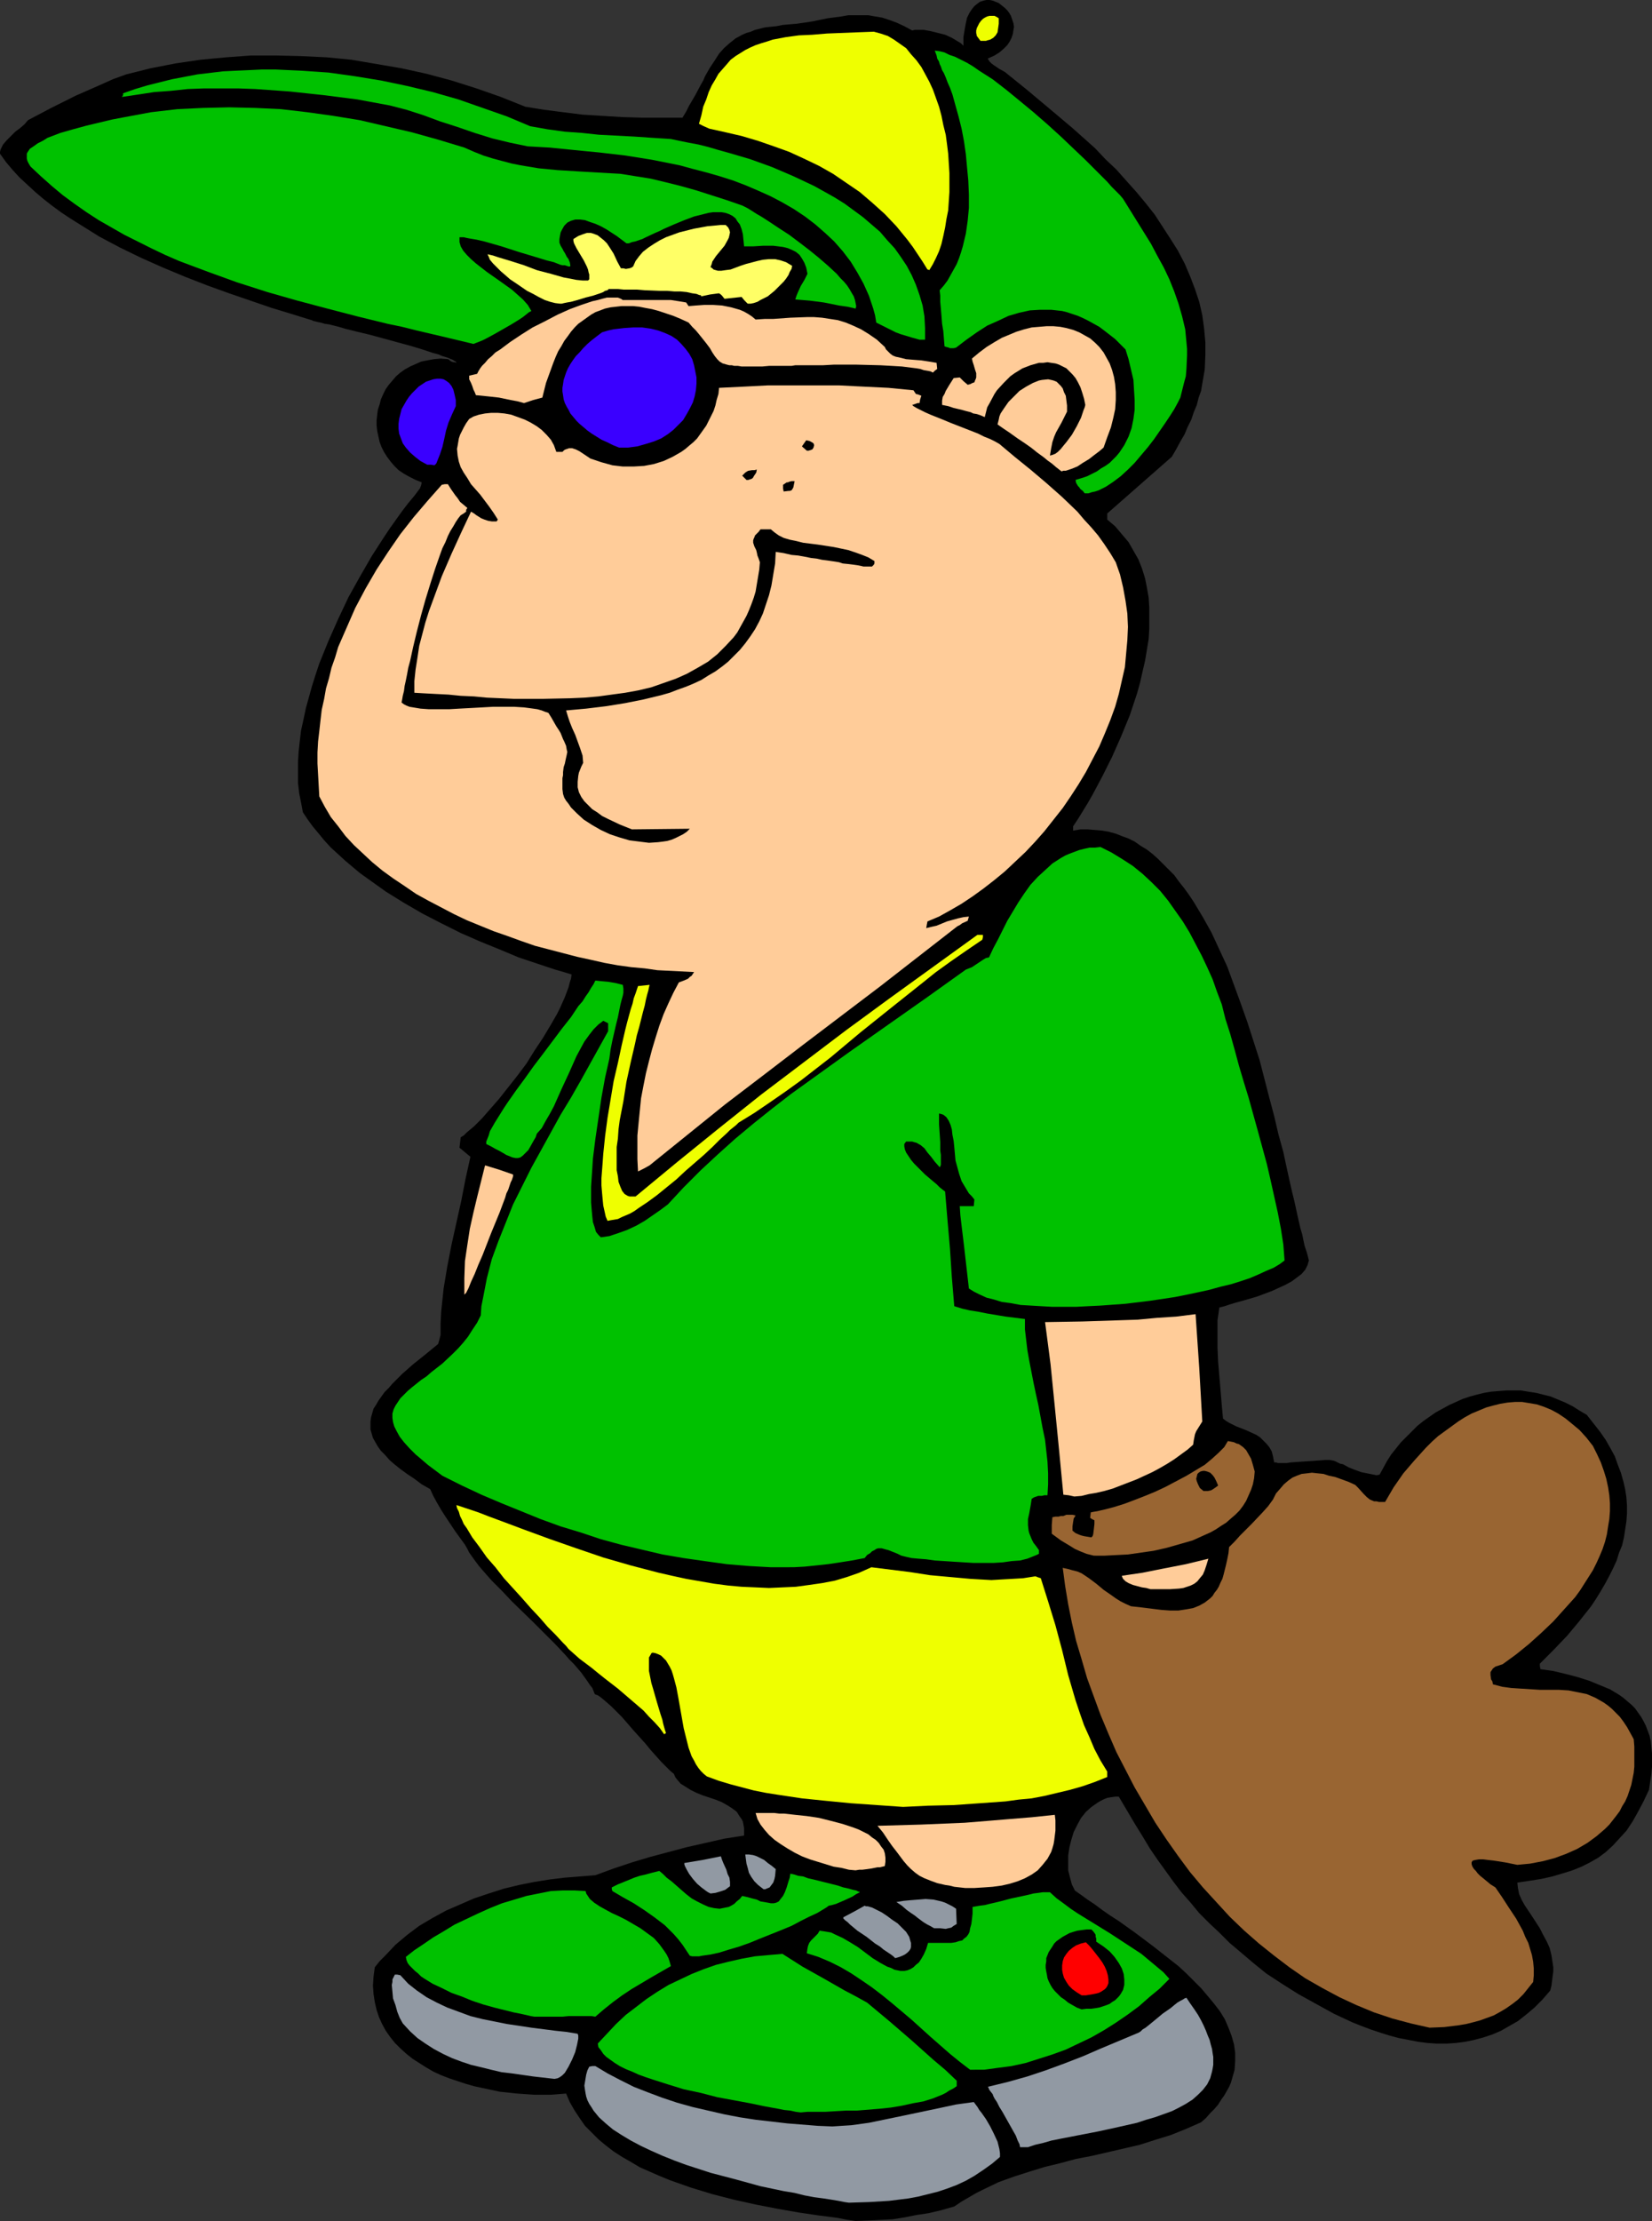 <?xml version="1.0" encoding="UTF-8" standalone="no"?>
<svg
   version="1.0"
   width="115.892mm"
   height="155.711mm"
   id="svg39"
   sodipodi:docname="Baseball - Player 31.wmf"
   xmlns:inkscape="http://www.inkscape.org/namespaces/inkscape"
   xmlns:sodipodi="http://sodipodi.sourceforge.net/DTD/sodipodi-0.dtd"
   xmlns="http://www.w3.org/2000/svg"
   xmlns:svg="http://www.w3.org/2000/svg">
  <rect width="100%" height="100%" fill="#333333" stroke="none"/>
  <sodipodi:namedview
     id="namedview39"
     pagecolor="#ffffff"
     bordercolor="#000000"
     borderopacity="0.25"
     inkscape:showpageshadow="2"
     inkscape:pageopacity="0.0"
     inkscape:pagecheckerboard="0"
     inkscape:deskcolor="#d1d1d1"
     inkscape:document-units="mm" />
  <defs
     id="defs1">
    <pattern
       id="WMFhbasepattern"
       patternUnits="userSpaceOnUse"
       width="6"
       height="6"
       x="0"
       y="0" />
  </defs>
  <path
     style="fill:#000000;fill-opacity:1;fill-rule:evenodd;stroke:none"
     d="m 226.844,588.515 -2.262,-0.323 -2.424,-0.485 -2.424,-0.323 -2.585,-0.323 -5.493,-0.808 -5.493,-0.97 -5.817,-1.131 -5.817,-1.293 -5.655,-1.454 -5.817,-1.778 -5.493,-1.939 -2.747,-1.131 -2.585,-1.131 -2.585,-1.131 -2.424,-1.454 -2.262,-1.293 -2.262,-1.454 -2.1,-1.616 -1.939,-1.616 -1.777,-1.778 -1.777,-1.778 -1.454,-2.101 -1.293,-1.939 -1.293,-2.262 -0.969,-2.262 -1.939,0.162 -2.1,0.162 h -2.262 -2.1 l -4.686,-0.323 -4.524,-0.485 -4.524,-0.97 -2.262,-0.485 -2.262,-0.646 -4.362,-1.454 -2.1,-0.808 -2.1,-0.97 -1.939,-1.131 -1.777,-1.131 -1.777,-1.131 -1.616,-1.293 -1.616,-1.454 -1.454,-1.454 -1.293,-1.616 -1.131,-1.616 -0.969,-1.778 -0.808,-1.778 -0.646,-1.939 -0.485,-2.101 -0.323,-2.101 -0.162,-2.262 0.162,-2.424 0.323,-2.424 1.293,-1.616 1.454,-1.454 2.747,-2.909 3.07,-2.585 3.231,-2.424 3.555,-2.101 3.555,-1.939 3.716,-1.616 3.716,-1.616 3.878,-1.293 4.039,-1.293 4.039,-0.97 4.039,-0.808 4.039,-0.646 4.039,-0.485 4.039,-0.323 4.039,-0.323 4.847,-1.778 4.847,-1.616 4.847,-1.454 4.847,-1.293 4.847,-1.293 5.009,-1.131 5.009,-1.131 5.17,-0.808 v -1.131 -0.808 l -0.162,-0.97 -0.162,-0.808 -0.323,-0.646 -0.485,-0.646 -0.808,-1.293 -1.293,-0.97 -1.293,-0.808 -1.454,-0.808 -1.616,-0.646 -3.393,-1.131 -1.616,-0.646 -1.616,-0.808 -1.293,-0.808 -1.293,-0.808 -0.969,-1.131 -0.485,-0.646 -0.323,-0.808 -0.969,-0.808 -1.131,-1.131 -1.293,-1.293 -1.293,-1.454 -1.454,-1.616 -1.454,-1.778 -3.07,-3.393 -3.07,-3.555 -1.454,-1.454 -1.454,-1.454 -1.293,-1.131 -1.131,-0.97 -0.646,-0.485 -0.485,-0.323 -0.485,-0.162 -0.323,-0.162 -0.323,-0.808 -0.323,-0.808 -0.646,-0.808 -0.646,-0.97 -0.808,-1.131 -0.808,-1.131 -0.969,-1.131 -0.969,-1.131 -1.293,-1.293 -1.131,-1.293 -2.585,-2.747 -2.747,-2.747 -2.908,-2.909 -5.817,-5.656 -2.747,-2.909 -2.585,-2.585 -1.293,-1.454 -1.131,-1.293 -0.969,-1.131 -0.969,-1.293 -0.808,-1.131 -0.808,-1.131 -0.485,-0.97 -0.646,-1.131 -2.585,-3.555 -2.585,-3.878 -1.131,-1.778 -1.131,-1.939 -0.969,-1.778 -0.808,-1.778 -2.262,-1.293 -1.939,-1.454 -1.939,-1.293 -1.777,-1.293 -1.616,-1.293 -1.293,-1.131 -1.131,-1.293 -1.131,-1.131 -0.808,-1.131 -0.646,-1.131 -0.646,-1.131 -0.323,-1.131 -0.323,-1.131 v -0.97 -1.131 l 0.162,-1.131 0.323,-1.131 0.323,-1.131 0.646,-0.97 0.646,-1.131 0.808,-1.131 0.808,-1.131 1.131,-1.131 0.969,-1.131 1.293,-1.293 1.293,-1.293 1.293,-1.131 1.454,-1.293 1.616,-1.293 1.616,-1.293 1.777,-1.454 1.777,-1.454 0.323,-1.131 0.323,-1.293 v -3.07 l 0.162,-3.07 0.323,-3.07 0.323,-3.07 0.969,-5.817 1.131,-5.817 1.293,-5.817 1.293,-5.817 1.131,-5.817 1.293,-5.817 -2.908,-2.424 0.162,-1.293 0.162,-1.454 0.808,-0.485 0.808,-0.808 0.969,-0.808 0.969,-0.808 0.969,-0.97 1.131,-1.131 1.131,-1.293 1.131,-1.293 2.262,-2.585 2.424,-3.07 2.424,-3.07 2.424,-3.232 2.1,-3.393 2.262,-3.393 1.939,-3.232 1.777,-3.07 0.808,-1.616 0.646,-1.454 0.646,-1.454 0.969,-2.585 0.323,-1.293 0.323,-0.97 0.162,-1.131 -2.1,-0.646 -2.262,-0.646 -4.847,-1.616 -4.847,-1.616 -5.009,-2.101 -5.17,-2.101 -5.17,-2.262 -5.17,-2.585 -5.009,-2.585 -5.009,-2.909 -4.686,-2.909 -4.524,-3.232 -2.262,-1.616 -1.939,-1.616 -2.1,-1.778 -1.939,-1.778 -1.777,-1.616 -1.777,-1.939 -1.454,-1.778 -1.616,-1.939 -1.293,-1.778 -1.293,-1.939 -0.485,-2.585 -0.485,-2.424 -0.323,-2.747 v -2.585 -2.909 l 0.162,-2.747 0.323,-2.909 0.323,-2.747 0.646,-2.909 0.646,-3.07 0.808,-2.909 0.808,-2.909 0.969,-3.07 0.969,-2.909 2.424,-5.979 2.585,-5.817 2.747,-5.817 3.07,-5.494 3.07,-5.333 3.231,-5.009 1.616,-2.424 1.616,-2.262 1.616,-2.262 1.616,-2.101 1.616,-1.939 1.454,-1.939 0.323,-0.808 0.162,-0.808 -1.616,-0.646 -1.616,-0.808 -1.454,-0.808 -1.454,-0.97 -1.131,-1.131 -0.969,-1.131 -0.969,-1.293 -0.808,-1.293 -0.646,-1.293 -0.485,-1.293 -0.323,-1.454 -0.323,-1.454 -0.162,-1.454 v -1.454 l 0.162,-1.454 0.162,-1.293 0.485,-1.454 0.323,-1.293 0.646,-1.454 0.646,-1.293 0.808,-1.131 0.969,-1.131 0.969,-1.131 1.131,-0.97 1.131,-0.808 1.454,-0.808 1.454,-0.646 1.454,-0.646 1.616,-0.323 1.777,-0.323 1.777,-0.162 1.939,0.162 0.323,0.162 0.323,0.323 0.323,0.162 0.485,0.162 h 0.323 l 0.485,0.162 -0.162,-0.323 -0.323,-0.162 -0.485,-0.323 -0.808,-0.323 -0.808,-0.323 -1.131,-0.323 -1.131,-0.485 -1.293,-0.323 -1.454,-0.485 -1.454,-0.485 -3.231,-0.97 -3.555,-0.97 -3.555,-0.97 -3.555,-0.97 -3.393,-0.808 -3.231,-0.808 -1.616,-0.485 -1.293,-0.323 -1.293,-0.323 -1.131,-0.162 -1.131,-0.323 -0.808,-0.162 -0.646,-0.162 -0.646,-0.162 -0.162,-0.162 h -0.162 L 77.392,83.219 72.06,81.604 66.405,79.664 60.75,77.725 54.934,75.625 49.117,73.362 43.301,70.939 37.484,68.353 31.829,65.606 26.336,62.697 21.166,59.466 18.581,57.85 16.157,56.234 13.733,54.456 11.471,52.679 9.371,50.901 7.271,48.962 5.17,47.023 3.393,45.084 1.616,42.983 0,40.721 v -0.485 l 0.162,-0.646 0.323,-0.646 0.323,-0.646 0.969,-1.131 1.131,-1.131 1.131,-1.131 1.293,-0.97 1.131,-0.97 0.969,-1.131 6.14,-3.232 6.463,-3.232 6.624,-2.909 3.231,-1.454 3.555,-1.293 6.463,-1.616 6.624,-1.293 6.624,-0.97 6.786,-0.646 6.624,-0.485 h 6.624 l 6.624,0.162 6.786,0.323 6.624,0.646 6.624,1.131 6.624,1.131 6.624,1.454 6.624,1.778 6.624,2.101 6.463,2.262 6.463,2.585 5.009,0.808 5.009,0.646 5.17,0.646 5.17,0.323 5.332,0.323 5.332,0.162 h 5.332 5.332 l 0.969,-1.616 0.808,-1.616 1.616,-2.747 1.454,-2.747 0.646,-1.131 0.485,-1.131 1.293,-2.262 1.293,-1.939 1.131,-1.778 1.293,-1.454 1.454,-1.293 1.616,-1.293 1.777,-0.97 1.131,-0.485 1.131,-0.323 1.131,-0.485 1.293,-0.323 1.293,-0.323 1.454,-0.162 1.616,-0.162 1.616,-0.323 1.777,-0.162 1.939,-0.162 2.262,-0.323 2.1,-0.323 3.878,-0.808 3.716,-0.485 1.777,-0.323 h 1.777 1.777 1.777 l 1.777,0.323 1.939,0.323 1.939,0.646 1.777,0.646 2.1,0.97 2.1,1.131 0.646,-0.162 h 2.424 l 1.777,0.323 1.939,0.485 1.939,0.485 1.777,0.808 1.616,0.97 0.808,0.485 0.646,0.646 V 9.857 l 0.323,-1.939 0.323,-1.778 0.323,-1.454 0.646,-1.293 0.646,-0.97 0.646,-0.808 0.808,-0.646 0.646,-0.485 L 260.774,0.162 261.582,0 h 0.808 l 0.808,0.162 0.808,0.323 0.808,0.323 0.808,0.646 0.808,0.646 0.646,0.646 0.485,0.646 0.485,0.808 0.323,0.97 0.323,0.97 0.162,0.97 -0.162,0.97 -0.162,0.97 -0.323,0.97 -0.485,0.97 -0.646,0.97 -0.969,0.97 -1.131,0.97 -1.293,0.808 -1.777,0.808 0.162,0.323 0.323,0.485 0.485,0.485 0.646,0.485 1.454,0.97 1.454,0.808 5.817,4.686 5.978,5.009 6.14,5.171 5.978,5.333 2.747,2.909 2.908,2.747 2.585,2.909 2.747,3.07 2.424,2.909 2.424,3.07 2.1,3.232 2.1,3.232 1.939,3.07 1.777,3.393 1.454,3.393 1.293,3.393 1.131,3.393 0.808,3.555 0.485,3.555 0.323,3.555 v 3.555 l -0.162,3.717 -0.646,3.717 -0.323,1.939 -0.646,1.778 -0.485,1.939 -0.808,1.939 -0.646,1.939 -0.969,1.939 -0.808,1.939 -1.131,1.939 -1.131,2.101 -1.131,1.939 -17.126,15.028 v 1.616 l 2.1,1.778 1.777,2.101 1.777,2.101 1.293,2.262 1.293,2.262 0.969,2.424 0.808,2.585 0.485,2.424 0.485,2.747 0.162,2.585 v 2.747 2.909 l -0.162,2.747 -0.485,2.909 -0.485,2.909 -0.646,2.747 -0.646,2.909 -0.808,2.909 -0.969,2.909 -0.969,2.909 -2.262,5.494 -2.424,5.494 -2.585,5.171 -1.293,2.424 -1.293,2.424 -1.293,2.262 -1.293,2.101 -1.293,2.101 -1.293,1.939 v 0.485 0.646 l 1.939,-0.323 h 1.939 l 1.939,0.162 1.939,0.162 1.777,0.323 1.777,0.485 1.616,0.646 1.777,0.646 1.616,0.808 1.616,1.131 1.616,0.97 1.454,1.131 1.454,1.293 1.454,1.454 1.454,1.454 1.454,1.454 1.293,1.778 1.293,1.616 1.293,1.778 1.293,1.939 2.424,4.04 2.262,4.04 2.1,4.525 2.1,4.525 1.777,4.848 1.777,4.848 1.777,5.009 3.231,10.019 1.293,5.009 1.293,5.009 1.293,4.848 1.131,4.848 1.293,4.686 0.969,4.525 0.969,4.363 0.485,2.101 0.485,1.939 0.808,3.717 0.808,3.555 0.485,1.616 0.323,1.616 0.323,1.454 0.485,1.454 0.323,1.131 0.323,1.293 -0.162,0.485 -0.162,0.646 -0.646,1.293 -0.969,1.131 -1.293,0.97 -1.293,0.97 -1.777,0.97 -1.777,0.808 -1.777,0.808 -3.878,1.454 -3.878,1.131 -1.777,0.485 -1.616,0.485 -1.454,0.485 -1.293,0.323 -0.485,3.393 v 3.555 3.717 l 0.162,3.717 0.646,7.595 0.323,3.878 0.323,3.555 0.808,0.646 0.808,0.485 1.939,0.97 2.1,0.808 1.131,0.485 2.1,0.97 0.969,0.646 0.808,0.808 0.808,0.808 0.808,0.97 0.646,1.131 0.323,1.293 0.323,1.616 h 0.485 l 0.485,0.162 h 1.454 0.969 l 0.969,-0.162 2.262,-0.162 4.847,-0.323 2.1,-0.162 h 1.131 l 0.969,0.162 0.485,0.162 0.323,0.162 0.323,0.162 0.646,0.323 0.808,0.162 1.454,0.808 1.616,0.646 1.777,0.646 1.616,0.323 1.616,0.323 0.808,0.162 0.808,-0.162 0.969,-1.778 0.969,-1.778 1.131,-1.778 1.293,-1.616 1.293,-1.616 1.454,-1.454 1.454,-1.454 1.454,-1.454 1.616,-1.293 1.616,-1.131 1.616,-1.131 1.777,-0.97 1.777,-0.97 1.777,-0.808 1.777,-0.808 1.939,-0.646 1.777,-0.485 1.939,-0.485 1.939,-0.323 1.939,-0.162 2.1,-0.162 h 1.939 1.939 l 1.939,0.323 2.1,0.323 1.939,0.485 1.939,0.485 1.939,0.808 1.939,0.808 1.939,0.97 1.777,1.131 1.939,1.131 1.777,2.262 1.777,2.262 1.454,2.101 1.293,2.262 1.131,2.101 0.808,2.262 0.808,2.101 0.646,2.262 0.485,2.101 0.323,2.101 0.162,2.262 v 2.101 l -0.162,2.101 -0.323,2.101 -0.323,2.101 -0.485,2.101 -0.808,1.939 -0.646,2.101 -0.969,2.101 -0.969,1.939 -1.131,2.101 -1.131,1.939 -1.293,2.101 -1.293,1.939 -3.07,3.878 -3.231,3.878 -3.555,3.717 -3.716,3.717 v 0.646 l 0.162,0.808 3.393,0.485 3.393,0.808 3.07,0.808 3.07,0.97 2.747,1.131 2.747,1.131 2.424,1.454 1.131,0.808 1.131,0.97 0.969,0.808 0.969,0.97 0.808,1.131 0.808,1.131 0.646,1.131 0.646,1.293 0.485,1.293 0.485,1.293 0.323,1.454 0.162,1.616 0.162,1.616 v 1.778 1.778 l -0.162,1.939 -0.323,2.101 -0.323,2.101 -1.454,3.07 -1.454,2.747 -1.454,2.585 -1.616,2.424 -1.777,1.939 -1.777,1.939 -1.939,1.778 -1.939,1.454 -2.262,1.293 -2.262,1.131 -2.424,0.97 -2.585,0.808 -2.747,0.808 -2.908,0.646 -3.07,0.485 -3.231,0.485 0.162,1.454 0.323,1.616 0.646,1.454 0.808,1.454 0.969,1.454 0.969,1.454 2.1,3.232 0.808,1.616 0.969,1.778 0.808,1.778 0.485,1.939 0.323,2.101 0.162,1.131 v 1.131 l -0.162,1.131 -0.162,1.293 -0.162,1.293 -0.323,1.293 -2.1,2.424 -2.1,2.101 -2.1,1.778 -2.262,1.778 -2.262,1.293 -2.262,1.293 -2.262,0.97 -2.424,0.808 -2.424,0.646 -2.424,0.485 -2.424,0.323 -2.424,0.162 h -2.585 l -2.424,-0.162 -2.585,-0.323 -2.424,-0.485 -2.585,-0.485 -2.424,-0.646 -2.585,-0.808 -2.424,-0.808 -2.585,-0.97 -2.424,-0.97 -4.847,-2.262 -4.686,-2.585 -4.686,-2.585 -4.362,-2.747 -4.201,-2.747 -3.393,-2.747 -3.231,-2.747 -3.07,-2.585 -2.747,-2.747 -2.747,-2.585 -2.585,-2.585 -2.262,-2.747 -2.424,-2.747 -2.1,-2.747 -2.1,-2.909 -2.1,-2.909 -2.1,-3.07 -1.939,-3.232 -2.1,-3.393 -2.1,-3.555 -2.1,-3.555 h -0.969 l -1.131,0.162 -0.969,0.162 -0.808,0.323 -0.969,0.485 -0.808,0.485 -1.616,1.131 -1.454,1.293 -1.293,1.616 -0.969,1.778 -0.969,1.939 -0.646,2.101 -0.485,1.939 -0.323,2.101 v 2.101 1.939 l 0.485,1.939 0.485,1.778 0.808,1.616 1.616,1.131 1.777,1.293 1.939,1.293 1.939,1.454 2.1,1.454 2.262,1.454 2.262,1.616 2.262,1.616 4.524,3.393 4.524,3.555 2.262,1.778 2.1,1.939 1.939,1.939 1.939,1.939 1.777,2.101 1.616,1.939 1.616,2.101 1.293,2.101 0.969,2.262 0.808,2.101 0.646,2.262 0.323,2.262 v 2.101 l -0.162,2.424 -0.646,2.262 -0.323,1.131 -0.485,1.131 -0.646,1.131 -0.646,1.131 -0.808,1.131 -0.808,1.293 -0.969,1.131 -1.131,1.131 -1.131,1.293 -1.293,1.131 -4.039,1.778 -4.039,1.616 -4.201,1.293 -4.039,1.293 -4.201,0.97 -4.201,0.97 -4.201,0.97 -4.201,0.808 -4.201,1.131 -4.039,0.97 -4.201,1.293 -4.039,1.293 -4.039,1.454 -4.039,1.939 -1.939,0.97 -1.939,1.131 -1.939,1.131 -1.939,1.293 -3.393,0.97 -3.393,0.808 -3.231,0.485 -3.231,0.646 -3.07,0.485 -3.231,0.162 -3.231,0.162 z"
     id="path1" />
  <path
     style="fill:#9199a3;fill-opacity:1;fill-rule:evenodd;stroke:none"
     d="m 225.067,583.667 -1.131,-0.162 -1.616,-0.323 -1.939,-0.323 -2.1,-0.323 -2.424,-0.323 -2.585,-0.485 -2.585,-0.646 -2.908,-0.485 -3.07,-0.646 -3.07,-0.646 -6.463,-1.778 -6.786,-1.778 -6.463,-2.101 -3.07,-1.131 -3.231,-1.293 -2.908,-1.293 -2.747,-1.293 -2.747,-1.454 -2.424,-1.454 -2.262,-1.454 -1.939,-1.616 -1.777,-1.616 -1.454,-1.778 -0.485,-0.808 -0.646,-0.97 -0.485,-0.97 -0.323,-0.97 -0.162,-0.808 -0.162,-0.97 -0.162,-1.131 0.162,-0.97 0.162,-0.97 0.162,-0.97 0.323,-1.131 0.485,-0.97 0.808,-0.162 h 0.808 l 3.231,1.939 3.393,1.778 3.555,1.778 3.716,1.454 3.878,1.454 3.878,1.293 4.039,1.131 4.201,0.97 4.201,0.97 4.201,0.808 4.201,0.646 4.201,0.485 4.201,0.485 4.039,0.323 4.039,0.323 3.878,0.162 2.424,-0.162 2.585,-0.162 4.686,-0.646 4.686,-0.97 4.686,-0.97 9.209,-1.939 4.524,-0.97 4.686,-0.646 0.969,1.293 0.485,0.808 0.646,0.808 1.131,1.616 1.131,1.939 0.969,1.939 0.969,2.101 0.485,1.939 0.162,1.131 v 0.97 l -2.1,1.778 -2.262,1.616 -2.424,1.616 -2.262,1.293 -2.424,1.131 -2.585,0.97 -2.424,0.808 -2.585,0.646 -2.585,0.646 -2.585,0.485 -2.585,0.323 -2.585,0.323 -5.332,0.323 z"
     id="path2" />
  <path
     style="fill:#9199a3;fill-opacity:1;fill-rule:evenodd;stroke:none"
     d="m 270.468,568.962 -0.162,-0.808 -0.485,-0.97 -0.485,-1.293 -0.646,-1.131 -1.454,-2.585 -1.454,-2.585 -0.808,-1.293 -0.646,-1.293 -0.646,-0.97 -0.323,-0.646 -0.162,-0.485 -0.646,-0.808 -0.323,-0.485 -0.162,-0.485 -0.162,-0.162 5.332,-1.293 5.17,-1.454 4.847,-1.616 4.847,-1.778 5.009,-1.939 4.847,-2.101 5.009,-2.101 5.009,-2.101 0.485,-0.323 0.485,-0.485 0.808,-0.485 0.808,-0.646 1.777,-1.454 1.939,-1.616 2.1,-1.454 0.969,-0.808 0.808,-0.646 0.808,-0.485 0.646,-0.323 0.485,-0.323 0.485,-0.162 0.969,1.454 1.131,1.616 0.969,1.454 0.808,1.454 0.646,1.293 0.646,1.454 0.485,1.293 0.485,1.131 0.323,1.293 0.323,1.131 0.162,1.131 0.162,0.97 v 2.101 l -0.162,0.97 -0.162,0.808 -0.485,1.778 -0.808,1.616 -1.131,1.454 -1.293,1.293 -1.454,1.293 -1.777,1.131 -1.777,0.97 -1.939,0.97 -2.262,0.808 -2.262,0.808 -2.262,0.646 -2.424,0.808 -5.009,1.131 -5.17,1.131 -5.009,0.97 -5.009,0.97 -2.424,0.485 -2.262,0.646 -2.1,0.485 -1.939,0.646 z"
     id="path3" />
  <path
     style="fill:#00c100;fill-opacity:1;fill-rule:evenodd;stroke:none"
     d="m 212.303,559.752 -1.293,-0.162 -1.454,-0.323 -1.616,-0.162 -1.616,-0.323 -1.777,-0.323 -1.777,-0.323 -3.878,-0.808 -4.362,-0.808 -4.362,-0.808 -4.362,-1.131 -4.524,-0.97 -4.201,-1.293 -4.039,-1.293 -1.939,-0.646 -1.777,-0.646 -1.777,-0.808 -1.616,-0.646 -1.616,-0.808 -1.293,-0.808 -1.131,-0.808 -1.131,-0.808 -0.808,-0.808 -0.646,-0.97 -0.646,-0.808 -0.162,-0.97 2.424,-2.585 2.424,-2.585 2.585,-2.424 2.747,-2.101 2.747,-2.101 2.908,-1.939 2.908,-1.778 3.07,-1.454 3.07,-1.454 3.231,-1.293 3.231,-1.131 3.231,-0.808 3.555,-0.808 3.555,-0.646 3.555,-0.323 3.716,-0.323 5.332,3.393 5.493,3.07 5.655,3.232 3.07,1.616 1.454,0.808 1.454,0.808 5.817,4.848 5.817,5.009 5.978,5.333 3.07,2.585 3.07,2.909 v 1.454 l -0.969,0.646 -0.969,0.485 -0.969,0.646 -0.969,0.485 -2.424,0.97 -2.585,0.808 -2.747,0.485 -2.908,0.646 -2.908,0.485 -3.07,0.323 -5.978,0.485 h -2.908 l -2.747,0.162 -2.747,0.162 h -2.424 -2.262 z"
     id="path4" />
  <path
     style="fill:#9199a3;fill-opacity:1;fill-rule:evenodd;stroke:none"
     d="m 147.029,550.864 -5.655,-0.646 -5.655,-0.808 -2.747,-0.323 -2.747,-0.646 -2.585,-0.646 -2.747,-0.646 -2.424,-0.808 -2.585,-0.97 -2.424,-1.131 -2.424,-1.293 -2.262,-1.454 -2.1,-1.454 -1.939,-1.778 -1.939,-2.101 -0.808,-1.454 -0.646,-1.616 -0.485,-1.778 -0.646,-1.778 -0.162,-1.778 -0.162,-1.778 0.162,-0.808 v -0.646 l 0.323,-0.646 0.323,-0.646 h 0.646 l 0.808,0.162 2.1,2.262 2.262,1.778 2.585,1.778 2.747,1.454 2.747,1.293 3.07,1.131 3.07,1.131 3.231,0.808 3.231,0.646 3.231,0.646 6.463,0.97 6.301,0.808 3.07,0.323 2.908,0.485 0.162,0.485 v 0.808 l -0.162,0.808 -0.162,0.808 -0.485,1.939 -0.808,1.939 -0.969,1.939 -0.485,0.808 -0.485,0.808 -0.646,0.646 -0.646,0.485 -0.646,0.323 z"
     id="path5" />
  <path
     style="fill:#00c100;fill-opacity:1;fill-rule:evenodd;stroke:none"
     d="m 257.22,548.44 -2.747,-2.101 -2.585,-2.101 -5.17,-4.525 -5.009,-4.525 -5.17,-4.363 -2.585,-2.101 -2.747,-2.101 -2.585,-1.778 -2.908,-1.939 -2.747,-1.616 -2.908,-1.454 -3.07,-1.293 -3.07,-0.97 0.162,-1.131 0.162,-0.808 0.323,-0.808 0.485,-0.646 1.131,-1.131 0.646,-0.646 0.485,-0.808 1.131,0.162 0.969,0.162 0.969,0.162 0.969,0.485 2.1,0.97 1.939,1.131 2.1,1.293 1.939,1.454 1.939,1.454 2.1,1.293 1.777,0.97 0.969,0.323 0.969,0.485 0.808,0.162 0.808,0.162 h 0.969 l 0.808,-0.162 0.808,-0.323 0.808,-0.485 0.646,-0.646 0.808,-0.646 0.646,-0.97 0.646,-1.131 0.646,-1.454 0.485,-1.616 h 3.555 1.293 1.293 l 1.131,-0.162 0.969,-0.323 0.808,-0.162 0.485,-0.485 0.646,-0.485 0.485,-0.646 0.323,-0.646 0.162,-0.97 0.323,-1.131 0.162,-1.293 0.162,-1.454 v -1.778 l 0.969,-0.162 0.969,-0.162 1.293,-0.162 1.293,-0.323 2.747,-0.646 3.07,-0.808 3.07,-0.646 1.454,-0.323 1.293,-0.323 1.293,-0.162 1.131,-0.162 h 1.131 0.808 l 1.777,1.616 1.777,1.293 1.939,1.454 1.939,1.293 4.201,2.585 4.201,2.585 4.201,2.747 4.201,2.747 3.878,3.232 1.939,1.616 1.616,1.778 -2.585,2.585 -2.747,2.262 -2.747,2.424 -3.07,2.262 -3.07,2.101 -3.07,1.939 -3.393,1.939 -3.393,1.616 -3.393,1.616 -3.555,1.293 -3.555,1.131 -3.555,1.131 -3.716,0.808 -3.716,0.485 -3.555,0.485 z"
     id="path6" />
  <path
     style="fill:#996532;fill-opacity:1;fill-rule:evenodd;stroke:none"
     d="m 379.044,537.29 -5.009,-1.131 -4.847,-1.293 -4.847,-1.616 -4.686,-1.939 -4.524,-2.101 -4.524,-2.424 -4.524,-2.585 -4.201,-2.909 -4.039,-3.07 -4.039,-3.232 -3.878,-3.393 -3.878,-3.717 -3.555,-3.878 -3.555,-3.878 -3.393,-4.04 -3.231,-4.363 -3.07,-4.363 -2.908,-4.363 -2.747,-4.686 -2.747,-4.686 -2.424,-4.686 -2.424,-4.686 -2.1,-4.848 -2.1,-5.009 -1.777,-4.848 -1.777,-4.848 -1.454,-5.009 -1.454,-4.848 -1.131,-4.848 -0.969,-4.848 -0.808,-4.848 -0.646,-4.848 1.454,0.323 1.131,0.323 1.293,0.323 1.131,0.485 1.939,1.293 1.939,1.454 1.939,1.616 2.1,1.454 1.131,0.808 1.293,0.808 1.293,0.646 1.454,0.646 2.908,0.323 2.585,0.323 2.585,0.323 2.262,0.162 h 2.262 l 2.1,-0.323 1.777,-0.323 1.616,-0.646 1.454,-0.808 1.454,-1.131 0.646,-0.646 0.485,-0.808 0.646,-0.808 0.485,-0.808 0.485,-1.131 0.485,-0.97 0.323,-1.131 0.323,-1.293 0.323,-1.293 0.323,-1.454 0.323,-1.616 0.162,-1.616 1.454,-1.454 1.454,-1.616 3.07,-3.07 2.908,-3.07 1.454,-1.616 1.293,-1.778 0.808,-1.616 1.131,-1.293 0.969,-1.131 1.131,-0.97 1.131,-0.808 1.131,-0.485 1.293,-0.485 1.454,-0.162 1.293,-0.162 1.454,0.162 1.616,0.162 1.454,0.485 1.616,0.323 1.777,0.646 1.777,0.646 1.777,0.808 0.808,0.808 1.454,1.616 0.808,0.808 0.808,0.646 1.131,0.485 h 0.646 l 0.646,0.162 h 0.808 0.808 l 2.262,-3.878 2.585,-3.717 2.908,-3.393 3.07,-3.393 1.616,-1.616 1.616,-1.454 1.777,-1.293 1.777,-1.293 1.777,-1.293 1.777,-1.131 1.777,-0.97 1.939,-0.808 1.939,-0.808 1.777,-0.485 1.939,-0.485 1.939,-0.323 1.939,-0.162 h 1.939 l 1.939,0.323 1.939,0.323 1.939,0.646 1.939,0.808 1.777,0.97 1.939,1.293 1.777,1.454 1.939,1.616 1.777,1.939 1.777,2.262 1.131,2.262 0.969,2.101 0.808,2.262 0.646,2.101 0.485,2.262 0.323,2.101 0.162,2.101 v 2.101 l -0.162,2.101 -0.323,1.939 -0.323,2.101 -0.485,1.939 -0.646,1.939 -0.808,1.939 -0.808,1.778 -0.969,1.939 -1.131,1.778 -1.131,1.778 -1.131,1.778 -1.293,1.778 -2.908,3.232 -2.908,3.232 -3.231,3.07 -3.231,2.909 -3.393,2.747 -3.555,2.585 -0.969,0.323 -0.969,0.323 -0.646,0.485 -0.323,0.485 -0.323,0.485 v 0.808 l 0.162,1.131 0.323,0.485 0.162,0.808 2.424,0.646 2.424,0.323 2.424,0.162 2.585,0.162 2.585,0.162 h 2.424 2.585 l 2.585,0.162 2.424,0.485 2.424,0.485 1.131,0.485 1.131,0.485 1.131,0.646 1.131,0.646 1.131,0.808 0.969,0.808 1.131,1.131 0.969,0.97 0.969,1.293 0.969,1.454 0.808,1.454 0.969,1.778 0.162,1.939 v 1.778 1.778 1.778 l -0.162,1.616 -0.323,1.616 -0.323,1.616 -0.485,1.454 -0.485,1.454 -0.646,1.454 -0.808,1.293 -0.646,1.293 -0.969,1.293 -1.777,2.262 -1.131,1.131 -2.262,1.939 -2.424,1.778 -2.747,1.616 -2.908,1.293 -3.07,1.131 -3.07,0.808 -3.393,0.646 -3.393,0.323 -3.231,-0.646 -3.07,-0.485 -1.454,-0.162 -1.293,-0.162 h -1.131 l -0.969,0.162 -0.646,0.162 -0.162,0.162 -0.162,0.323 v 0.323 0.162 l 0.162,0.485 0.162,0.323 0.323,0.485 0.485,0.485 0.485,0.646 0.646,0.646 0.808,0.646 0.969,0.808 0.969,0.808 1.293,0.808 1.777,2.585 1.777,2.747 1.939,2.909 1.777,3.232 0.646,1.616 0.808,1.616 0.485,1.616 0.485,1.616 0.323,1.778 0.162,1.778 v 1.778 l -0.162,1.778 -1.293,1.616 -1.293,1.616 -1.454,1.454 -1.454,1.131 -1.616,1.131 -1.616,0.97 -1.777,0.97 -1.777,0.646 -1.777,0.646 -1.777,0.485 -1.939,0.485 -1.939,0.323 -3.878,0.485 z"
     id="path7" />
  <path
     style="fill:#00c100;fill-opacity:1;fill-rule:evenodd;stroke:none"
     d="m 142.666,534.382 h -0.969 l -0.969,-0.162 -2.1,-0.485 -2.424,-0.485 -2.585,-0.646 -2.585,-0.646 -2.908,-0.808 -2.908,-0.97 -2.747,-1.131 -2.747,-0.97 -2.585,-1.293 -2.424,-1.131 -2.1,-1.293 -0.969,-0.646 -0.808,-0.808 -0.808,-0.646 -0.808,-0.808 -0.646,-0.646 -0.485,-0.646 -0.323,-0.808 -0.162,-0.808 2.262,-1.778 2.424,-1.616 2.585,-1.778 2.747,-1.616 2.908,-1.778 3.07,-1.454 3.07,-1.454 3.231,-1.454 3.231,-1.293 3.231,-0.97 3.231,-0.97 3.231,-0.646 3.231,-0.646 3.07,-0.162 h 3.231 l 2.908,0.162 0.162,0.646 0.323,0.485 0.323,0.485 0.323,0.485 1.131,0.97 1.454,0.97 1.454,0.808 1.777,0.97 1.777,0.808 1.939,0.97 3.878,2.262 1.777,1.293 1.777,1.293 1.454,1.616 1.293,1.778 0.646,0.97 0.485,0.97 0.323,0.97 0.323,1.131 -5.332,3.07 -5.17,3.07 -2.424,1.616 -2.424,1.778 -2.424,1.939 -2.262,1.939 -0.969,-0.162 h -0.646 -3.07 -1.131 -1.293 l -1.616,0.162 h -1.939 -2.1 z"
     id="path8" />
  <path
     style="fill:#000000;fill-opacity:1;fill-rule:evenodd;stroke:none"
     d="m 286.787,532.443 -1.293,-0.485 -1.131,-0.646 -1.131,-0.646 -0.969,-0.808 -0.969,-0.646 -0.808,-0.808 -0.808,-0.808 -0.646,-0.808 -0.485,-0.808 -0.485,-0.97 -0.323,-0.808 -0.162,-0.97 -0.162,-0.808 -0.162,-0.97 v -0.808 l 0.162,-0.97 v -0.808 l 0.323,-0.808 0.323,-0.808 0.969,-1.454 0.485,-0.808 0.646,-0.646 1.616,-1.131 1.777,-0.97 0.969,-0.323 1.131,-0.323 1.131,-0.162 1.293,-0.162 h 1.293 l 0.485,0.485 0.485,0.646 0.162,0.323 v 0.485 l 0.162,0.485 v 0.808 l 1.939,1.293 1.616,1.293 1.293,1.454 1.131,1.616 0.808,1.454 0.485,1.454 0.162,1.454 v 1.454 l -0.323,1.293 -0.646,1.131 -0.485,0.646 -0.485,0.485 -0.485,0.485 -0.808,0.485 -0.646,0.485 -0.808,0.323 -0.969,0.323 -0.969,0.323 -0.969,0.162 -1.131,0.162 h -1.293 z"
     id="path9" />
  <path
     style="fill:#ff0000;fill-opacity:1;fill-rule:evenodd;stroke:none"
     d="m 286.787,528.726 -1.293,-0.808 -1.131,-0.808 -0.969,-0.97 -0.646,-0.97 -0.646,-1.131 -0.323,-1.131 -0.162,-0.97 v -1.131 l 0.162,-1.131 0.323,-0.97 0.646,-0.97 0.646,-0.808 0.969,-0.808 0.969,-0.646 1.293,-0.485 1.293,-0.323 0.969,0.97 0.808,0.97 1.777,2.262 0.808,1.131 0.646,1.131 0.485,1.131 0.323,1.131 0.162,1.131 v 0.97 l -0.323,0.808 -0.323,0.485 -0.323,0.323 -0.485,0.323 -0.485,0.323 -0.646,0.323 -0.646,0.162 -0.808,0.162 -0.969,0.162 -0.969,0.162 z"
     id="path10" />
  <path
     style="fill:#9199a3;fill-opacity:1;fill-rule:evenodd;stroke:none"
     d="m 237.347,518.869 -0.162,-0.162 -0.323,-0.323 -0.646,-0.485 -0.969,-0.646 -0.969,-0.646 -0.969,-0.808 -1.293,-0.808 -2.262,-1.778 -2.424,-1.616 -0.969,-0.808 -0.969,-0.808 -0.646,-0.646 -0.646,-0.485 -0.485,-0.485 v -0.323 l 2.747,-1.454 2.908,-1.616 0.323,0.162 h 0.485 l 1.131,0.323 1.293,0.646 1.293,0.646 1.454,0.97 1.293,0.97 1.454,0.97 1.131,1.131 1.131,1.131 0.808,1.293 0.323,1.131 0.162,0.485 v 0.646 0.485 l -0.162,0.485 -0.323,0.485 -0.485,0.485 -0.646,0.485 -0.646,0.323 -0.808,0.323 z"
     id="path11" />
  <path
     style="fill:#00c100;fill-opacity:1;fill-rule:evenodd;stroke:none"
     d="m 182.897,518.223 -0.969,-1.454 -0.969,-1.454 -1.131,-1.454 -1.131,-1.293 -1.293,-1.293 -1.131,-1.131 -2.747,-2.101 -2.747,-1.939 -2.747,-1.778 -2.908,-1.616 -2.747,-1.616 -0.162,-0.485 v -0.485 l 1.616,-0.808 1.616,-0.646 2.747,-1.131 1.454,-0.485 1.454,-0.323 1.777,-0.485 1.939,-0.485 0.969,0.808 0.969,0.97 1.293,0.97 1.293,1.131 2.585,2.262 1.454,1.131 1.454,0.808 1.616,0.808 1.454,0.646 1.454,0.323 1.454,0.162 0.808,-0.162 0.808,-0.162 0.808,-0.162 0.646,-0.323 0.808,-0.485 0.646,-0.646 0.808,-0.646 0.646,-0.808 1.454,0.323 1.131,0.323 1.293,0.323 0.969,0.485 0.969,0.162 0.969,0.162 0.808,0.162 h 0.808 l 0.646,-0.162 0.646,-0.323 0.485,-0.646 0.646,-0.808 0.485,-0.97 0.485,-1.293 0.485,-1.616 0.323,-0.97 0.162,-1.131 0.162,0.162 h 0.323 l 0.646,0.162 0.969,0.323 1.293,0.162 1.293,0.485 1.454,0.323 3.231,0.808 3.231,0.808 1.454,0.485 1.454,0.323 1.131,0.323 0.808,0.162 0.646,0.323 h 0.162 l 0.162,0.162 -0.969,0.485 -0.969,0.646 -2.1,0.97 -2.262,0.97 -1.131,0.323 -0.808,0.162 -0.646,0.485 -0.808,0.485 -0.808,0.485 -0.808,0.485 -2.1,0.97 -2.262,1.131 -2.424,1.293 -2.747,1.131 -5.655,2.262 -2.747,1.131 -2.747,0.97 -2.747,0.808 -2.585,0.808 -2.262,0.485 -1.131,0.162 -1.131,0.162 -0.808,0.162 h -0.969 -0.808 z"
     id="path12" />
  <path
     style="fill:#9199a3;fill-opacity:1;fill-rule:evenodd;stroke:none"
     d="m 247.687,510.951 -1.131,-0.646 -0.646,-0.323 -0.808,-0.485 -0.485,-0.323 -0.646,-0.485 -0.646,-0.485 -0.808,-0.646 -0.969,-0.646 -1.131,-0.808 -1.293,-1.131 -1.454,-0.97 1.939,-0.323 1.777,-0.162 2.1,-0.162 1.939,-0.162 2.1,0.162 2.1,0.485 0.969,0.323 0.969,0.485 0.969,0.485 0.969,0.646 0.162,4.04 -0.808,0.485 -0.646,0.485 -0.808,0.162 -0.646,0.162 -1.454,-0.162 z"
     id="path13" />
  <path
     style="fill:#9199a3;fill-opacity:1;fill-rule:evenodd;stroke:none"
     d="m 188.391,501.74 -0.646,-0.323 -0.485,-0.323 -1.293,-0.97 -1.131,-0.97 -1.131,-1.293 -0.969,-1.293 -0.646,-1.131 -0.323,-0.646 -0.162,-0.323 -0.162,-0.485 v -0.323 l 4.847,-0.808 4.847,-0.97 0.323,0.97 0.323,0.808 0.808,1.778 0.323,1.131 0.485,0.97 0.162,1.131 v 1.131 l -0.646,0.485 -0.646,0.485 -1.454,0.485 -1.131,0.323 z"
     id="path14" />
  <path
     style="fill:#9199a3;fill-opacity:1;fill-rule:evenodd;stroke:none"
     d="m 202.447,500.609 -1.454,-1.131 -0.969,-0.97 -0.808,-1.131 -0.646,-1.131 -0.323,-1.293 -0.323,-1.131 -0.323,-2.424 h 0.969 l 1.131,0.162 0.969,0.323 0.969,0.485 0.969,0.485 0.969,0.808 1.131,0.808 0.969,0.808 -0.162,1.778 -0.162,0.808 -0.323,0.97 -0.485,0.646 -0.485,0.646 -0.808,0.323 -0.323,0.162 z"
     id="path15" />
  <path
     style="fill:#ffcc99;fill-opacity:1;fill-rule:evenodd;stroke:none"
     d="m 255.927,500.286 -1.454,-0.162 -1.454,-0.162 -1.293,-0.323 -1.131,-0.162 -2.1,-0.485 -1.777,-0.646 -1.616,-0.646 -1.293,-0.646 -1.131,-0.808 -1.131,-0.97 -0.969,-0.97 -0.969,-1.131 -0.969,-1.293 -0.969,-1.293 -1.131,-1.454 -1.131,-1.616 -1.293,-1.939 -1.454,-1.778 11.471,-0.323 11.633,-0.485 5.978,-0.485 5.817,-0.485 5.978,-0.485 6.14,-0.646 0.162,1.454 v 1.454 1.293 l -0.162,1.293 -0.162,1.293 -0.162,0.97 -0.323,1.131 -0.323,0.97 -0.969,1.778 -1.293,1.616 -1.293,1.454 -1.616,1.131 -1.777,0.97 -1.939,0.808 -2.1,0.646 -2.1,0.485 -2.424,0.323 -2.262,0.162 -2.585,0.162 z"
     id="path16" />
  <path
     style="fill:#ffcc99;fill-opacity:1;fill-rule:evenodd;stroke:none"
     d="m 226.844,495.6 -1.777,-0.162 -1.939,-0.485 -2.1,-0.323 -2.1,-0.646 -2.1,-0.646 -2.1,-0.646 -2.1,-0.808 -1.939,-0.97 -1.939,-1.131 -1.777,-1.131 -1.616,-1.131 -1.454,-1.293 -1.131,-1.293 -1.131,-1.454 -0.808,-1.454 -0.485,-1.616 h 0.485 2.424 0.969 1.131 l 1.293,0.162 h 1.293 l 2.908,0.323 3.07,0.323 3.231,0.485 3.231,0.808 3.07,0.808 2.908,0.97 1.293,0.485 1.293,0.646 1.293,0.646 0.969,0.808 0.969,0.646 0.808,0.808 0.646,0.97 0.646,0.808 0.323,0.97 0.162,1.131 v 1.131 l -0.162,1.131 -1.293,0.323 H 232.661 l -0.808,0.162 -0.808,0.162 -1.131,0.162 -1.293,0.162 h -0.808 z"
     id="path17" />
  <path
     style="fill:#efff00;fill-opacity:1;fill-rule:evenodd;stroke:none"
     d="m 239.447,478.794 -6.948,-0.485 -6.948,-0.485 -6.624,-0.646 -6.301,-0.646 -6.463,-0.97 -3.07,-0.485 -3.231,-0.646 -3.07,-0.808 -3.07,-0.808 -3.231,-0.97 -3.07,-1.131 -0.808,-0.646 -0.808,-0.808 -0.646,-0.808 -0.646,-0.97 -0.485,-0.97 -0.646,-1.131 -0.808,-2.262 -0.646,-2.585 -0.646,-2.585 -0.969,-5.494 -0.485,-2.747 -0.485,-2.585 -0.646,-2.424 -0.323,-1.131 -0.323,-0.97 -0.485,-0.97 -0.485,-0.808 -0.485,-0.808 -0.646,-0.646 -0.646,-0.646 -0.646,-0.323 -0.808,-0.323 -0.808,-0.162 -0.323,0.162 -0.162,0.323 -0.485,0.808 v 0.97 1.293 1.293 l 0.323,1.616 0.323,1.616 0.485,1.616 0.969,3.393 0.969,3.232 0.485,1.454 0.162,0.808 0.162,0.646 0.323,1.131 0.323,0.97 -0.323,0.162 -0.162,0.162 -1.131,-1.616 -1.454,-1.616 -1.454,-1.454 -1.454,-1.616 -3.393,-2.909 -3.393,-2.909 -3.555,-2.747 -1.616,-1.293 -1.777,-1.454 -3.231,-2.424 -1.454,-1.293 -1.454,-1.293 -0.646,-0.808 -0.808,-0.808 -1.939,-2.101 -2.1,-2.101 -2.1,-2.424 -2.424,-2.585 -2.262,-2.585 -4.847,-5.333 -2.262,-2.909 -2.262,-2.585 -1.939,-2.747 -1.939,-2.585 -1.454,-2.424 -0.808,-1.131 -0.485,-1.131 -0.485,-0.97 -0.323,-1.131 -0.485,-0.97 -0.162,-0.808 2.908,0.97 2.908,0.97 2.908,1.131 3.07,1.131 6.463,2.424 6.624,2.424 6.948,2.424 7.109,2.424 7.271,2.101 7.432,1.939 3.555,0.808 3.716,0.808 3.716,0.646 3.716,0.646 3.716,0.485 3.555,0.323 3.716,0.162 3.555,0.162 3.555,-0.162 3.555,-0.162 3.555,-0.485 3.393,-0.485 3.393,-0.646 3.231,-0.97 3.231,-1.131 3.231,-1.454 5.17,0.646 5.17,0.646 5.17,0.808 5.332,0.485 5.332,0.485 2.747,0.162 2.908,0.162 2.747,-0.162 2.908,-0.162 2.747,-0.162 3.07,-0.485 h 0.323 l 0.323,0.162 0.969,0.323 0.969,3.07 0.969,3.07 1.939,6.302 1.777,6.625 1.616,6.625 1.939,6.625 1.131,3.393 1.131,3.232 1.454,3.232 1.293,3.07 1.616,3.07 1.777,2.909 v 1.454 l -3.231,1.293 -3.231,1.131 -3.393,0.97 -3.393,0.808 -3.393,0.808 -3.393,0.646 -3.393,0.323 -3.555,0.485 -6.786,0.485 -6.948,0.485 -6.786,0.162 z"
     id="path18" />
  <path
     style="fill:#ffcc99;fill-opacity:1;fill-rule:evenodd;stroke:none"
     d="m 305.044,421.106 -1.131,-0.323 -1.131,-0.162 -2.424,-0.646 -1.131,-0.485 -0.808,-0.485 -0.646,-0.646 -0.162,-0.323 -0.162,-0.485 5.493,-0.808 5.655,-1.131 5.817,-1.131 5.978,-1.454 -0.485,1.616 -0.485,1.454 -0.485,1.131 -0.808,0.97 -0.646,0.808 -0.808,0.646 -0.969,0.485 -0.969,0.323 -0.969,0.323 -1.131,0.162 -2.424,0.162 h -2.424 z"
     id="path19" />
  <path
     style="fill:#00c100;fill-opacity:1;fill-rule:evenodd;stroke:none"
     d="m 204.386,415.289 -5.817,-0.323 -5.817,-0.485 -5.817,-0.808 -5.655,-0.808 -5.655,-0.97 -5.493,-1.293 -5.493,-1.293 -5.332,-1.454 -5.332,-1.778 -5.332,-1.616 -5.332,-1.939 -5.17,-2.101 -5.17,-2.101 -5.332,-2.262 -5.17,-2.424 -5.17,-2.585 -1.293,-0.97 -1.293,-0.97 -1.293,-0.97 -2.262,-1.939 -0.969,-0.808 -0.808,-0.808 -0.808,-0.808 -1.454,-1.616 -1.131,-1.454 -0.808,-1.454 -0.646,-1.293 -0.323,-1.131 -0.162,-1.131 v -1.131 l 0.323,-1.131 0.485,-0.97 0.646,-0.97 0.646,-0.97 0.969,-0.97 0.969,-0.97 1.131,-0.97 2.424,-1.939 1.454,-0.97 1.293,-1.131 1.454,-1.131 1.454,-1.131 2.747,-2.585 1.454,-1.454 1.293,-1.454 1.293,-1.616 1.131,-1.778 1.293,-1.939 0.969,-1.939 0.162,-2.424 0.485,-2.424 0.969,-5.009 1.293,-5.009 1.777,-4.848 1.939,-4.848 1.939,-4.848 2.424,-4.848 2.424,-4.848 2.585,-4.686 2.585,-4.686 2.585,-4.686 2.747,-4.525 2.585,-4.525 2.424,-4.363 2.424,-4.363 2.424,-4.363 v -2.101 l -0.646,-0.323 -0.646,-0.323 -1.293,0.97 -1.293,1.293 -1.131,1.454 -1.293,1.778 -0.969,1.778 -1.131,2.101 -1.939,4.363 -2.1,4.525 -1.939,4.363 -1.131,2.101 -1.131,1.939 -0.969,1.778 -1.293,1.454 -0.323,0.97 -0.485,0.808 -0.808,1.454 -0.646,1.131 -0.808,0.808 -0.646,0.646 -0.646,0.485 -0.646,0.162 h -0.646 l -0.808,-0.162 -0.808,-0.323 -0.808,-0.323 -0.808,-0.485 -1.131,-0.646 -0.969,-0.485 -1.131,-0.646 -1.293,-0.646 v -0.646 l 0.323,-0.808 0.323,-0.808 0.323,-1.131 0.646,-1.131 0.646,-1.131 0.808,-1.293 0.808,-1.293 0.808,-1.293 0.969,-1.454 2.262,-3.232 2.262,-3.07 2.424,-3.393 2.585,-3.393 2.424,-3.232 2.424,-3.232 2.424,-3.07 1.939,-2.909 1.131,-1.293 0.808,-1.293 0.808,-1.131 0.646,-1.131 0.646,-0.97 0.485,-0.97 1.616,0.162 1.777,0.162 1.939,0.323 1.939,0.485 0.162,0.97 v 1.131 l -0.162,0.808 -0.323,1.131 -0.323,1.293 -0.323,1.616 -0.323,1.616 -0.485,1.939 -0.485,2.101 -0.485,2.101 -0.485,2.424 -0.323,2.424 -1.131,5.009 -0.969,5.332 -0.808,5.494 -0.808,5.494 -0.646,5.171 -0.162,2.585 -0.162,2.424 -0.162,2.424 v 2.101 2.101 l 0.162,1.939 0.162,1.778 0.162,1.454 0.485,1.454 0.323,1.131 0.646,0.808 0.646,0.646 1.131,-0.162 1.131,-0.162 2.424,-0.808 2.262,-0.808 2.424,-1.131 2.262,-1.293 2.1,-1.454 2.1,-1.454 1.939,-1.454 4.201,-4.525 4.524,-4.525 4.524,-4.201 4.686,-4.201 4.847,-4.04 4.847,-3.878 5.009,-3.878 5.17,-3.717 10.34,-7.433 10.34,-7.272 10.34,-7.272 10.179,-7.272 0.808,-0.323 0.808,-0.323 2.908,-1.939 0.808,-0.485 0.808,-0.162 1.131,-2.424 1.293,-2.424 2.424,-4.848 1.454,-2.424 1.454,-2.424 1.616,-2.424 1.616,-2.262 1.939,-2.101 1.939,-1.778 1.939,-1.778 2.262,-1.454 1.131,-0.646 1.131,-0.485 1.293,-0.485 1.293,-0.485 1.293,-0.323 1.454,-0.323 h 1.454 l 1.454,-0.162 2.908,1.454 2.908,1.778 2.747,1.778 2.585,2.101 2.424,2.262 2.262,2.262 2.1,2.585 1.939,2.747 1.939,2.747 1.777,2.909 1.616,3.07 1.616,3.07 1.454,3.07 1.454,3.232 1.131,3.232 1.293,3.393 0.969,3.878 1.293,4.04 1.131,4.04 1.131,4.201 1.293,4.363 1.293,4.201 2.424,8.726 2.424,8.888 0.969,4.201 0.969,4.363 0.969,4.363 0.808,4.201 0.646,4.201 0.323,4.201 -1.293,0.97 -1.616,0.97 -1.939,0.808 -2.1,0.97 -2.262,0.97 -2.424,0.808 -2.585,0.808 -2.747,0.646 -2.908,0.808 -2.908,0.646 -3.07,0.646 -3.231,0.646 -6.463,0.97 -6.624,0.808 -6.624,0.485 -3.393,0.162 -3.07,0.162 h -6.301 l -2.908,-0.162 -2.747,-0.162 -2.747,-0.162 -2.585,-0.485 -2.424,-0.323 -2.1,-0.646 -1.939,-0.485 -1.777,-0.808 -1.616,-0.808 -1.293,-0.808 -1.293,-11.311 -0.646,-5.333 -0.323,-2.747 -0.162,-2.424 h 3.716 l 0.162,-1.778 -0.646,-0.808 -0.808,-0.808 -0.969,-1.616 -0.969,-1.616 -0.646,-1.939 -0.485,-1.778 -0.485,-1.778 -0.323,-3.555 -0.162,-1.616 -0.323,-1.616 -0.162,-1.454 -0.323,-1.131 -0.485,-1.131 -0.646,-0.97 -0.808,-0.646 -0.485,-0.162 -0.646,-0.162 v 0.323 1.616 0.97 l 0.162,2.262 0.162,2.424 v 2.262 l 0.162,1.131 v 2.585 l -0.162,0.485 -0.162,0.162 -1.293,-1.454 -0.969,-1.293 -0.969,-1.131 -0.808,-1.131 -0.969,-0.808 -1.131,-0.646 -0.646,-0.162 -0.485,-0.162 h -0.808 -0.808 l -0.485,0.646 v 0.646 l 0.162,0.808 0.323,0.808 0.646,0.97 0.646,0.97 0.808,0.97 0.969,0.97 1.939,1.939 2.1,1.778 0.969,0.808 0.808,0.808 0.808,0.646 0.646,0.485 0.323,3.878 0.323,3.878 0.646,7.433 0.485,7.433 0.323,3.878 0.323,3.878 2.1,0.646 2.1,0.485 2.1,0.323 2.424,0.485 4.847,0.808 5.17,0.646 v 2.747 l 0.323,2.747 0.323,2.747 0.485,2.747 1.131,5.817 0.646,3.07 0.646,2.909 1.131,6.14 0.646,3.07 0.323,2.909 0.323,2.909 0.162,3.07 v 2.909 l -0.162,2.909 h -0.808 l -0.646,0.162 h -0.969 l -0.969,0.323 -0.323,0.162 -0.485,0.323 -0.162,1.131 -0.162,0.97 -0.323,1.778 -0.323,1.454 v 1.616 l 0.162,1.454 0.162,0.646 0.323,0.808 0.323,0.808 0.485,0.97 0.646,0.808 0.808,1.131 v 0.97 l -0.646,0.323 -0.808,0.323 -1.616,0.646 -1.939,0.485 -2.262,0.162 -2.262,0.323 -2.585,0.162 h -5.17 l -5.332,-0.323 -2.424,-0.162 -2.585,-0.162 -2.262,-0.323 -2.1,-0.162 -1.777,-0.162 -1.454,-0.323 -1.293,-0.323 -0.969,-0.485 -0.808,-0.323 -0.808,-0.323 -0.808,-0.323 -0.646,-0.162 -1.131,-0.323 h -0.485 -0.485 l -0.485,0.162 -0.485,0.323 -0.646,0.323 -0.485,0.485 -0.808,0.485 -0.646,0.808 -3.393,0.646 -3.07,0.485 -3.231,0.485 -3.07,0.323 -3.07,0.323 -2.908,0.162 z"
     id="path20" />
  <path
     style="fill:#996532;fill-opacity:1;fill-rule:evenodd;stroke:none"
     d="m 290.018,412.219 -1.939,-0.485 -1.616,-0.646 -1.454,-0.646 -1.293,-0.808 -2.424,-1.454 -2.424,-1.778 v -2.262 l 0.162,-2.101 0.808,-0.162 h 0.808 l 0.646,-0.162 h 0.646 l 0.808,-0.323 h 0.646 0.969 l 0.808,0.162 -0.162,0.323 -0.323,0.485 -0.162,0.97 -0.162,1.131 v 1.131 l 0.808,0.646 1.131,0.485 0.485,0.162 0.646,0.162 0.969,0.162 0.969,0.162 0.323,-0.323 0.162,-0.485 0.162,-1.293 0.162,-1.454 v -0.97 l -0.646,-0.323 -0.485,-0.323 0.162,-1.454 0.808,-0.162 0.969,-0.162 2.1,-0.485 2.424,-0.646 2.585,-0.808 2.585,-0.97 2.908,-1.131 2.747,-1.131 2.747,-1.293 2.747,-1.454 2.747,-1.454 2.424,-1.454 2.424,-1.454 1.939,-1.616 1.777,-1.616 0.808,-0.808 0.646,-0.646 0.485,-0.808 0.485,-0.808 0.808,0.162 0.808,0.162 0.646,0.323 0.646,0.162 1.131,0.808 0.808,0.808 0.646,1.131 0.646,1.131 0.485,1.616 0.485,1.778 -0.162,1.778 -0.323,1.616 -0.485,1.454 -0.646,1.454 -0.646,1.454 -0.808,1.293 -0.969,1.293 -1.131,1.131 -1.131,0.97 -1.293,1.131 -1.293,0.808 -1.454,0.97 -1.454,0.808 -1.454,0.646 -3.231,1.454 -3.393,0.97 -3.393,0.97 -3.555,0.808 -3.393,0.485 -3.393,0.485 -3.231,0.162 -3.07,0.162 z"
     id="path21" />
  <path
     style="fill:#ffcc99;fill-opacity:1;fill-rule:evenodd;stroke:none"
     d="m 284.848,396.545 -1.454,-0.323 -1.454,-0.162 -1.131,-11.796 -1.131,-11.473 -1.131,-11.311 -1.454,-11.15 9.856,-0.162 9.856,-0.323 4.847,-0.162 5.17,-0.485 5.009,-0.323 5.17,-0.646 0.969,14.22 0.808,14.22 -0.808,1.293 -0.808,1.293 -0.323,0.808 -0.162,0.808 -0.162,0.808 -0.162,1.131 -1.454,1.293 -1.777,1.293 -1.777,1.293 -1.777,1.131 -1.939,1.131 -2.1,1.131 -4.201,1.939 -4.201,1.616 -2.1,0.808 -2.262,0.646 -2.1,0.485 -1.939,0.323 -1.939,0.485 z"
     id="path22" />
  <path
     style="fill:#000000;fill-opacity:1;fill-rule:evenodd;stroke:none"
     d="m 319.101,395.09 -0.969,-0.808 -0.485,-0.97 -0.323,-0.808 -0.162,-0.646 0.162,-0.646 0.162,-0.646 0.323,-0.323 0.485,-0.323 0.646,-0.162 h 0.485 l 0.646,0.162 0.808,0.323 0.646,0.646 0.485,0.646 0.485,0.97 0.485,1.131 -0.646,0.485 -0.485,0.323 -0.485,0.323 -0.323,0.162 -0.808,0.162 h -0.646 z"
     id="path23" />
  <path
     style="fill:#ffcc99;fill-opacity:1;fill-rule:evenodd;stroke:none"
     d="m 123.116,343.058 v -2.101 -2.262 l 0.162,-4.525 0.646,-4.363 0.646,-4.201 0.969,-4.363 0.969,-4.04 2.1,-8.403 3.716,1.131 3.716,1.293 v 0.162 0.323 l -0.162,0.485 -0.162,0.485 -0.323,0.646 -0.323,0.97 -0.323,0.97 -0.485,0.97 -0.323,1.131 -0.485,1.293 -0.969,2.585 -1.131,2.747 -1.131,2.747 -2.262,5.817 -1.131,2.585 -0.969,2.424 -0.969,2.101 -0.323,0.808 -0.323,0.808 -0.323,0.646 -0.323,0.646 -0.323,0.323 z"
     id="path24" />
  <path
     style="fill:#efff00;fill-opacity:1;fill-rule:evenodd;stroke:none"
     d="m 161.085,323.505 -0.485,-1.131 -0.323,-1.454 -0.323,-1.454 -0.162,-1.616 -0.162,-1.778 -0.162,-1.939 v -1.939 l 0.162,-2.101 0.162,-2.101 0.162,-2.262 0.485,-4.686 0.646,-4.848 0.808,-4.848 0.808,-4.848 1.131,-4.848 0.969,-4.525 0.485,-2.101 0.485,-2.101 0.485,-1.939 0.485,-1.778 0.485,-1.778 0.485,-1.454 0.323,-1.454 0.485,-1.293 0.323,-0.97 0.323,-0.97 3.07,-0.323 -0.162,0.646 -0.162,0.808 -0.323,1.131 -0.323,1.293 -0.323,1.616 -0.485,1.778 -0.485,1.939 -0.485,1.939 -0.646,2.262 -0.485,2.262 -1.131,4.848 -1.131,5.171 -0.808,5.171 -0.969,5.009 -0.323,2.424 -0.162,2.424 -0.323,2.262 v 2.262 1.939 1.939 l 0.323,1.616 0.162,1.454 0.485,1.293 0.485,1.131 0.646,0.808 0.808,0.485 0.485,0.162 h 0.485 0.646 0.485 l 11.148,-9.211 10.987,-8.888 11.148,-8.888 11.31,-8.564 11.31,-8.564 11.471,-8.403 11.633,-8.403 11.633,-8.403 h 0.808 0.646 v 0.646 l -0.162,0.646 -4.039,2.747 -4.201,2.909 -4.039,2.909 -4.039,3.232 -7.917,6.302 -8.079,6.464 -7.917,6.625 -7.917,6.14 -4.039,2.909 -4.201,2.909 -4.039,2.747 -4.201,2.585 -0.646,0.646 -0.808,0.646 -0.808,0.646 -0.808,0.808 -1.939,1.778 -0.969,0.97 -0.969,0.97 -2.262,2.101 -2.424,2.101 -2.424,2.101 -2.424,2.262 -2.585,2.101 -2.585,2.101 -2.424,1.778 -2.424,1.616 -1.131,0.808 -1.131,0.646 -1.131,0.485 -1.131,0.485 -0.969,0.485 -0.969,0.162 -0.969,0.162 z"
     id="path25" />
  <path
     style="fill:#ffcc99;fill-opacity:1;fill-rule:evenodd;stroke:none"
     d="m 169.164,310.417 -0.162,-3.232 v -3.07 -3.232 l 0.323,-3.393 0.323,-3.232 0.323,-3.232 0.646,-3.393 0.646,-3.232 0.808,-3.232 0.808,-3.07 0.969,-3.232 0.969,-3.07 1.131,-3.07 1.293,-2.909 1.293,-2.747 1.454,-2.747 1.293,-0.485 1.131,-0.485 0.485,-0.485 0.485,-0.323 0.323,-0.485 0.323,-0.485 -3.231,-0.162 -3.231,-0.162 -3.231,-0.162 -3.393,-0.485 -3.555,-0.323 -3.555,-0.485 -3.555,-0.646 -3.555,-0.808 -3.716,-0.808 -3.716,-0.97 -3.716,-0.97 -3.716,-0.97 -3.716,-1.293 -3.555,-1.293 -3.716,-1.293 -3.555,-1.454 -3.555,-1.454 -3.393,-1.616 -3.393,-1.778 -3.393,-1.778 -3.231,-1.778 -3.07,-2.101 -2.908,-1.939 -2.908,-2.101 -2.747,-2.262 -2.424,-2.262 -2.424,-2.262 -2.262,-2.424 -1.939,-2.585 -1.939,-2.424 -1.616,-2.747 -1.454,-2.747 -0.162,-2.909 -0.162,-2.909 -0.162,-2.909 v -2.909 l 0.162,-2.909 0.323,-2.747 0.323,-2.909 0.323,-2.747 0.646,-2.909 0.485,-2.747 0.808,-2.747 0.646,-2.747 0.969,-2.747 0.808,-2.747 2.262,-5.171 2.262,-5.171 2.747,-5.171 2.908,-5.009 3.07,-4.686 3.231,-4.686 3.555,-4.525 3.716,-4.363 3.716,-4.201 0.808,-0.162 h 0.808 l 0.808,1.293 1.131,1.616 0.646,0.808 0.646,0.97 0.969,0.808 0.969,0.808 -0.323,0.485 v 0.485 l -0.646,0.485 -0.808,0.485 -0.646,0.808 -0.646,0.97 -0.646,1.131 -0.808,1.293 -0.646,1.293 -0.646,1.616 -0.808,1.616 -0.646,1.778 -1.293,3.717 -1.293,4.04 -1.293,4.201 -1.131,4.04 -1.131,4.363 -0.969,4.04 -0.808,3.717 -0.485,1.778 -0.323,1.778 -0.323,1.616 -0.323,1.454 -0.162,1.293 -0.323,1.293 -0.162,0.97 -0.162,0.808 0.646,0.485 0.646,0.323 0.808,0.323 0.969,0.162 0.969,0.162 0.969,0.162 2.262,0.162 h 2.585 2.747 l 2.747,-0.162 3.07,-0.162 5.817,-0.323 h 2.908 2.747 l 2.585,0.162 2.424,0.323 1.131,0.162 1.131,0.323 0.808,0.323 0.969,0.323 0.808,1.293 0.646,1.131 0.646,1.131 0.646,0.97 0.485,0.808 0.323,0.808 0.323,0.808 0.323,0.646 0.485,1.131 0.162,0.97 0.162,0.646 -0.162,0.808 -0.323,1.454 -0.162,0.808 -0.323,0.97 -0.162,1.293 v 0.808 l -0.162,0.808 v 0.97 0.97 0.97 l 0.162,1.293 0.323,0.97 0.485,0.808 0.646,0.808 0.646,0.97 1.616,1.616 1.777,1.616 2.262,1.454 2.262,1.293 2.424,1.131 2.424,0.808 2.747,0.808 2.585,0.323 2.585,0.323 2.424,-0.162 1.293,-0.162 1.131,-0.162 1.131,-0.323 1.131,-0.485 0.969,-0.485 0.969,-0.485 0.969,-0.646 0.808,-0.808 -15.349,0.162 -3.231,-1.293 -3.07,-1.454 -1.616,-0.808 -1.293,-0.97 -1.293,-0.808 -1.131,-1.131 -0.969,-0.97 -0.808,-1.131 -0.646,-1.293 -0.323,-1.293 v -1.454 l 0.162,-1.616 0.162,-0.808 0.323,-0.808 0.323,-0.808 0.485,-0.97 -0.162,-1.939 -0.646,-1.939 -0.646,-1.778 -0.646,-1.778 -0.808,-1.778 -0.646,-1.616 -0.485,-1.454 -0.485,-1.616 5.332,-0.485 5.332,-0.646 5.009,-0.808 4.847,-0.97 4.686,-1.131 2.262,-0.646 2.1,-0.808 2.262,-0.808 1.939,-0.808 2.1,-0.97 1.777,-1.131 1.939,-1.131 1.777,-1.293 1.616,-1.293 1.616,-1.616 1.454,-1.454 1.454,-1.778 1.293,-1.778 1.293,-1.939 1.131,-2.101 0.969,-2.101 0.808,-2.424 0.808,-2.424 0.646,-2.585 0.485,-2.909 0.485,-2.909 0.162,-3.07 2.1,0.323 2.1,0.485 1.777,0.162 1.777,0.323 1.616,0.323 1.454,0.162 1.454,0.323 1.293,0.162 1.131,0.162 1.131,0.162 0.969,0.162 0.969,0.323 1.616,0.162 1.293,0.162 1.131,0.162 0.808,0.162 0.646,0.162 h 0.646 0.808 0.808 l 0.323,-0.323 0.162,-0.162 0.162,-0.323 v -0.646 l -1.616,-0.97 -1.616,-0.646 -1.777,-0.646 -1.939,-0.646 -3.878,-0.808 -2.1,-0.323 -2.1,-0.323 -3.878,-0.485 -1.939,-0.485 -1.616,-0.323 -1.616,-0.485 -1.293,-0.646 -1.131,-0.808 -0.969,-0.808 h -2.747 l -0.485,0.646 -0.485,0.485 -0.485,0.485 -0.162,0.485 -0.162,0.323 -0.162,0.485 v 0.646 l 0.323,0.97 0.485,0.97 0.162,0.646 0.162,0.808 0.323,0.808 0.323,0.97 -0.162,1.939 -0.323,1.939 -0.323,1.939 -0.323,1.939 -0.485,1.616 -0.646,1.778 -0.646,1.616 -0.646,1.454 -0.808,1.454 -0.808,1.454 -0.808,1.454 -0.969,1.293 -2.1,2.262 -2.262,2.262 -2.424,1.939 -2.747,1.616 -2.908,1.616 -2.908,1.293 -3.231,1.131 -3.231,1.131 -3.393,0.808 -3.555,0.646 -3.555,0.485 -3.555,0.485 -3.716,0.323 -3.716,0.162 -7.432,0.162 h -7.432 l -7.271,-0.323 -3.393,-0.323 -3.555,-0.162 -3.231,-0.323 -3.231,-0.162 -3.07,-0.162 -2.747,-0.162 v -3.07 l 0.323,-3.07 0.485,-3.07 0.485,-3.232 0.808,-3.07 0.808,-3.07 0.969,-3.07 1.131,-3.07 2.262,-6.14 2.585,-5.979 2.585,-5.656 2.585,-5.494 0.808,0.485 0.646,0.485 1.293,0.808 0.808,0.323 0.969,0.323 0.969,0.162 h 1.293 l 0.323,-0.485 -1.131,-1.778 -1.131,-1.616 -2.424,-3.232 -2.424,-2.747 -0.969,-1.616 -0.969,-1.454 -0.808,-1.454 -0.485,-1.454 -0.323,-1.616 -0.162,-1.778 0.162,-0.808 0.162,-0.97 0.162,-0.97 0.323,-0.97 0.485,-0.97 0.485,-0.97 0.646,-1.131 0.808,-1.131 1.131,-0.646 1.454,-0.485 1.616,-0.323 1.616,-0.162 h 1.777 l 1.777,0.162 1.777,0.323 1.777,0.646 1.777,0.646 1.616,0.808 1.616,0.97 1.293,0.97 1.293,1.293 1.131,1.293 0.808,1.454 0.646,1.778 h 1.616 l 0.485,-0.485 0.323,-0.162 0.485,-0.162 0.485,-0.162 h 0.808 l 0.969,0.323 0.969,0.485 0.969,0.646 0.969,0.646 0.969,0.646 2.908,0.97 2.908,0.808 2.747,0.323 h 2.908 l 2.747,-0.162 2.585,-0.485 2.585,-0.808 2.424,-1.131 2.262,-1.293 1.131,-0.808 1.131,-0.97 0.969,-0.808 0.969,-0.97 0.808,-1.131 0.808,-1.131 0.808,-1.131 0.646,-1.293 0.646,-1.293 0.646,-1.293 0.485,-1.454 0.323,-1.454 0.485,-1.616 0.162,-1.616 6.624,-0.323 6.301,-0.323 h 6.301 6.301 6.301 l 6.463,0.323 6.624,0.323 6.624,0.646 0.323,0.485 0.323,0.485 0.646,0.162 0.808,0.323 -0.323,0.97 -0.162,0.97 h -0.485 l -0.485,0.162 -0.969,0.323 0.162,0.162 0.162,0.162 0.808,0.485 0.969,0.485 1.293,0.646 1.454,0.646 1.616,0.646 1.616,0.646 1.939,0.808 3.716,1.454 3.716,1.454 1.616,0.808 1.616,0.646 1.293,0.646 1.131,0.646 4.039,3.393 4.201,3.393 4.201,3.555 4.201,3.717 4.039,3.878 1.777,2.101 1.939,2.101 1.777,2.101 1.616,2.262 1.616,2.424 1.454,2.424 1.131,3.232 0.808,3.393 0.646,3.555 0.485,3.393 0.162,3.555 -0.162,3.555 -0.323,3.555 -0.323,3.555 -0.808,3.555 -0.808,3.555 -0.969,3.393 -1.293,3.555 -1.454,3.555 -1.454,3.393 -1.777,3.393 -1.777,3.393 -1.939,3.232 -2.1,3.232 -2.1,3.07 -2.424,3.07 -2.424,3.07 -2.424,2.747 -2.585,2.747 -2.747,2.585 -2.747,2.585 -2.747,2.262 -2.908,2.262 -2.908,2.101 -2.908,1.939 -3.07,1.778 -2.908,1.616 -3.07,1.293 -0.162,0.808 -0.162,0.97 1.293,-0.323 1.454,-0.323 2.747,-1.131 2.908,-0.808 1.454,-0.323 1.454,-0.162 -0.323,1.131 -1.454,0.646 -0.646,0.485 -0.646,0.323 -10.179,7.918 -10.179,7.918 -20.681,15.674 -10.34,7.918 -10.179,7.756 -10.017,8.08 -10.017,8.08 -1.454,0.808 z"
     id="path26" />
  <path
     style="fill:#00c100;fill-opacity:1;fill-rule:evenodd;stroke:none"
     d="m 287.595,130.727 -0.485,-0.646 -0.646,-0.485 -0.323,-0.485 -0.323,-0.323 -0.485,-0.808 -0.162,-0.808 1.616,-0.485 1.454,-0.485 1.293,-0.646 1.293,-0.646 1.131,-0.808 1.131,-0.646 1.131,-0.808 0.808,-0.808 0.969,-0.97 0.808,-0.97 0.646,-0.97 0.646,-0.97 1.131,-2.262 0.808,-2.262 0.485,-2.424 0.323,-2.424 v -2.585 l -0.162,-2.585 -0.162,-2.747 -0.646,-2.747 -0.646,-2.747 -0.808,-2.585 -1.454,-1.454 -1.293,-1.293 -1.454,-1.131 -1.454,-1.131 -1.293,-0.97 -1.454,-0.808 -1.454,-0.808 -1.293,-0.646 -1.454,-0.646 -1.454,-0.485 -1.454,-0.485 -1.293,-0.323 -2.908,-0.323 h -2.908 l -2.747,0.162 -2.908,0.646 -2.747,0.808 -2.747,1.293 -2.908,1.293 -2.747,1.778 -2.747,1.939 -2.747,2.101 -0.646,0.162 h -0.969 l -0.323,-0.162 -0.646,-0.162 -0.485,-0.162 -0.323,-4.04 -0.323,-1.939 -0.162,-2.101 -0.162,-1.939 -0.162,-1.778 v -1.616 l -0.162,-1.454 1.131,-1.293 0.969,-1.293 0.808,-1.454 0.808,-1.454 0.808,-1.454 0.646,-1.616 0.485,-1.454 0.485,-1.616 0.808,-3.393 0.485,-3.393 0.323,-3.393 v -3.555 l -0.162,-3.717 -0.323,-3.393 -0.323,-3.555 -0.485,-3.393 -0.646,-3.393 -0.808,-3.232 -0.808,-2.909 -0.808,-2.909 -0.646,-1.778 -0.646,-1.454 -0.485,-1.293 -0.485,-1.131 -0.485,-0.808 -0.323,-0.97 -0.323,-0.646 -0.162,-0.646 -0.485,-0.808 -0.162,-0.808 -0.485,-1.293 1.293,0.162 1.293,0.323 1.293,0.646 1.454,0.485 1.616,0.808 1.616,0.808 1.616,0.97 1.616,1.131 1.777,1.131 1.777,1.131 3.555,2.747 3.555,2.909 3.716,3.07 3.716,3.232 3.555,3.232 3.393,3.232 3.231,3.07 1.454,1.454 1.454,1.454 1.454,1.454 1.293,1.293 1.131,1.293 1.131,1.131 1.131,1.131 0.808,0.97 3.716,5.979 3.716,5.979 1.616,3.07 1.777,3.232 1.454,3.07 1.293,3.232 1.131,3.232 0.969,3.393 0.808,3.393 0.323,3.393 0.162,1.778 v 1.778 l -0.162,3.555 -0.162,1.939 -0.485,1.778 -0.485,1.939 -0.485,1.939 -0.646,1.293 -0.969,1.778 -1.131,1.778 -1.293,1.939 -1.454,2.101 -1.454,2.101 -1.616,2.101 -1.777,2.101 -1.777,2.101 -1.777,1.778 -1.939,1.778 -1.939,1.454 -1.939,1.293 -1.939,0.97 -0.969,0.323 -0.808,0.162 -0.969,0.323 z"
     id="path27" />
  <path
     style="fill:#000000;fill-opacity:1;fill-rule:evenodd;stroke:none"
     d="m 207.779,130.242 -0.162,-0.808 v -0.97 l 0.485,-0.323 0.485,-0.323 h 0.323 l 0.323,-0.162 0.646,-0.162 h 0.808 l -0.162,0.808 -0.162,0.808 -0.162,0.323 -0.323,0.485 -0.485,0.162 h -0.323 z"
     id="path28" />
  <path
     style="fill:#000000;fill-opacity:1;fill-rule:evenodd;stroke:none"
     d="m 197.923,127.172 -0.646,-0.646 -0.485,-0.485 0.485,-0.485 0.323,-0.323 0.485,-0.323 0.323,-0.162 0.969,-0.162 h 0.646 l 0.646,-0.162 -0.162,0.808 -0.323,0.485 -0.323,0.485 -0.162,0.323 -0.323,0.323 -0.485,0.162 -0.485,0.162 z"
     id="path29" />
  <path
     style="fill:#ffcc99;fill-opacity:1;fill-rule:evenodd;stroke:none"
     d="m 281.455,124.91 -1.454,-1.131 -1.131,-0.97 -1.131,-0.808 -0.969,-0.808 -1.777,-1.293 -1.616,-1.293 -1.616,-1.131 -0.969,-0.646 -0.969,-0.646 -1.131,-0.808 -1.131,-0.808 -1.454,-0.97 -1.616,-1.131 0.162,-0.646 0.162,-0.646 0.162,-0.808 0.323,-0.808 0.969,-1.454 1.131,-1.616 1.454,-1.454 1.454,-1.454 1.777,-1.131 1.777,-0.97 1.616,-0.646 0.808,-0.162 1.616,-0.162 0.808,0.162 0.646,0.162 0.808,0.323 0.485,0.485 0.646,0.646 0.485,0.646 0.323,0.97 0.485,0.97 0.162,1.293 0.162,1.293 v 1.616 l -0.808,1.616 -0.646,1.293 -1.454,2.585 -0.485,1.131 -0.485,1.454 -0.323,1.616 -0.162,0.97 -0.162,0.97 0.646,-0.162 0.808,-0.323 0.646,-0.485 0.808,-0.808 0.646,-0.808 0.808,-0.97 1.454,-1.939 1.293,-2.262 1.131,-2.262 0.323,-0.97 0.323,-0.97 0.323,-0.808 0.162,-0.646 -0.323,-1.616 -0.485,-1.616 -0.485,-1.454 -0.646,-1.293 -0.646,-1.131 -0.808,-0.97 -0.808,-0.808 -0.808,-0.808 -0.969,-0.485 -0.969,-0.485 -0.969,-0.323 -1.131,-0.162 -0.969,-0.162 -1.131,0.162 h -1.131 l -1.131,0.323 -1.131,0.323 -2.1,0.808 -2.1,1.293 -1.131,0.808 -1.777,1.778 -1.777,1.939 -0.646,0.97 -1.293,2.424 -0.646,1.131 -0.323,1.293 -0.323,1.293 -1.131,-0.485 -0.969,-0.323 -0.969,-0.162 -0.646,-0.323 -1.293,-0.323 -1.131,-0.323 -2.1,-0.485 -1.454,-0.485 -0.808,-0.162 -0.808,-0.162 v -1.131 l 0.162,-0.97 0.485,-0.808 0.323,-0.808 0.969,-1.616 1.131,-1.778 1.616,-0.162 0.969,0.97 1.131,0.97 0.646,-0.162 0.646,-0.323 0.485,-0.162 0.162,-0.485 0.162,-0.323 0.162,-0.485 v -1.131 l -0.323,-0.97 -0.323,-1.131 -0.323,-0.97 -0.162,-0.808 1.939,-1.616 1.939,-1.454 2.1,-1.293 1.939,-1.131 1.939,-0.808 1.939,-0.808 2.1,-0.646 1.939,-0.485 1.939,-0.162 1.939,-0.162 h 1.939 l 1.777,0.162 1.616,0.323 1.777,0.485 1.616,0.646 1.454,0.808 1.454,0.808 1.293,1.131 1.131,1.131 1.131,1.454 0.808,1.454 0.808,1.454 0.646,1.778 0.485,1.778 0.323,1.939 0.162,2.101 v 2.101 l -0.162,2.424 -0.485,2.262 -0.646,2.585 -0.969,2.585 -0.969,2.747 -1.131,0.97 -1.293,0.97 -1.454,1.131 -1.616,0.97 -1.454,0.97 -1.616,0.646 -1.454,0.485 h -0.646 z"
     id="path30" />
  <path
     style="fill:#3a00ff;fill-opacity:1;fill-rule:evenodd;stroke:none"
     d="m 113.261,123.132 -1.777,-0.97 -1.454,-1.131 -1.293,-1.131 -1.131,-1.293 -0.808,-1.131 -0.485,-1.293 -0.485,-1.293 -0.162,-1.293 v -1.293 l 0.162,-1.293 0.323,-1.293 0.323,-1.293 0.646,-1.131 0.646,-1.131 0.646,-0.97 0.808,-0.97 0.969,-0.97 0.808,-0.808 0.969,-0.646 0.969,-0.646 0.969,-0.323 0.969,-0.323 0.969,-0.162 h 0.969 l 0.808,0.162 0.808,0.485 0.646,0.485 0.646,0.808 0.485,0.97 0.323,1.293 0.323,1.454 v 1.616 l -0.969,2.101 -0.969,2.262 -0.646,2.101 -0.485,2.262 -0.485,2.101 -0.646,1.939 -0.646,1.616 -0.323,0.808 -0.485,0.485 -0.969,-0.162 z"
     id="path31" />
  <path
     style="fill:#000000;fill-opacity:1;fill-rule:evenodd;stroke:none"
     d="m 213.919,119.416 -1.293,-1.131 1.131,-1.616 0.808,0.162 0.646,0.323 0.485,0.323 0.162,0.485 -0.162,0.646 -0.323,0.485 -0.485,0.162 -0.485,0.162 z"
     id="path32" />
  <path
     style="fill:#3a00ff;fill-opacity:1;fill-rule:evenodd;stroke:none"
     d="m 164.155,118.608 -1.616,-0.646 -1.616,-0.808 -1.454,-0.646 -1.293,-0.808 -1.293,-0.808 -1.131,-0.808 -1.131,-0.97 -0.969,-0.808 -0.808,-0.808 -0.808,-0.97 -0.808,-0.97 -0.485,-0.97 -0.485,-0.808 -0.485,-0.97 -0.323,-0.97 -0.162,-1.131 -0.162,-0.97 v -0.97 l 0.162,-0.97 0.162,-1.131 0.323,-0.97 0.323,-0.97 0.485,-1.131 0.646,-1.131 0.646,-0.97 0.808,-1.131 0.969,-0.97 0.969,-1.131 1.131,-1.131 1.131,-0.97 1.454,-1.131 1.293,-0.97 1.616,-0.485 1.454,-0.323 2.747,-0.323 2.424,-0.162 h 2.424 l 2.262,0.323 1.939,0.485 1.777,0.646 1.777,0.808 1.454,0.97 1.131,1.131 1.131,1.293 0.969,1.293 0.808,1.454 0.485,1.616 0.323,1.616 0.323,1.616 v 1.616 l -0.162,1.778 -0.323,1.616 -0.485,1.616 -0.808,1.616 -0.808,1.454 -0.969,1.616 -1.293,1.293 -1.293,1.293 -1.454,1.131 -1.777,1.131 -1.939,0.808 -2.1,0.646 -2.262,0.646 -2.424,0.323 z"
     id="path33" />
  <path
     style="fill:#ffcc99;fill-opacity:1;fill-rule:evenodd;stroke:none"
     d="m 138.95,106.812 -1.777,-0.485 -1.777,-0.323 -3.07,-0.646 -2.908,-0.323 -3.231,-0.323 -0.323,-0.808 -0.323,-0.646 -0.162,-0.485 -0.162,-0.485 -0.323,-0.808 -0.323,-0.646 -0.162,-0.323 v -0.485 -0.485 l 2.1,-0.485 0.323,-0.646 0.485,-0.808 0.485,-0.646 0.808,-0.808 0.808,-0.97 0.969,-0.808 0.969,-0.97 1.293,-0.808 2.585,-1.939 2.908,-1.939 3.07,-1.939 3.231,-1.616 3.393,-1.778 3.231,-1.454 3.07,-1.131 1.454,-0.485 1.454,-0.485 1.454,-0.323 1.131,-0.323 1.293,-0.323 h 1.131 0.969 0.808 l 0.808,0.323 0.485,0.323 h 1.939 1.939 4.362 4.524 l 2.1,0.323 1.939,0.323 0.646,0.97 1.939,-0.162 2.262,-0.162 h 2.262 l 2.424,0.162 2.424,0.485 1.131,0.323 1.131,0.323 1.131,0.485 1.131,0.646 0.969,0.646 0.969,0.808 2.424,-0.162 h 2.262 l 4.524,-0.323 4.362,-0.162 h 1.939 l 2.1,0.162 2.1,0.323 2.1,0.323 2.1,0.646 1.939,0.808 2.1,0.97 2.1,1.293 2.1,1.454 2.1,1.939 0.323,0.646 0.646,0.646 0.485,0.485 0.646,0.485 0.808,0.323 0.808,0.162 1.939,0.485 1.939,0.162 2.1,0.162 2.1,0.323 1.939,0.323 0.162,1.616 -0.646,0.485 -0.485,0.485 -0.646,-0.323 -0.808,-0.162 -0.969,-0.162 -0.969,-0.323 -0.969,-0.162 -1.293,-0.162 -2.585,-0.323 -2.747,-0.162 -2.908,-0.162 -6.301,-0.162 h -6.14 l -2.908,0.162 h -2.747 -2.424 -1.131 -0.969 l -0.969,0.162 h -2.1 -2.1 -1.777 l -1.777,0.162 h -5.493 l -0.969,-0.162 h -0.969 l -0.646,-0.162 h -0.646 l -0.646,-0.162 -1.131,-0.323 -0.808,-0.485 -0.646,-0.646 -0.646,-0.808 -0.646,-0.97 -0.646,-1.131 -0.969,-1.293 -0.646,-0.808 -0.646,-0.808 -0.646,-0.808 -0.808,-0.97 -0.969,-0.97 -0.969,-1.131 -2.1,-0.97 -1.939,-0.808 -1.939,-0.646 -1.939,-0.646 -1.777,-0.485 -1.777,-0.323 -1.616,-0.323 -1.616,-0.162 h -1.616 -1.454 l -1.454,0.162 -1.454,0.162 -1.454,0.323 -1.293,0.485 -1.293,0.485 -1.131,0.646 -1.131,0.808 -1.131,0.808 -1.131,0.808 -0.969,0.97 -0.969,1.131 -0.808,1.131 -0.969,1.293 -0.808,1.454 -0.808,1.293 -0.646,1.454 -0.646,1.616 -0.646,1.778 -0.646,1.778 -0.646,1.778 -0.485,1.939 -0.485,1.939 -2.424,0.646 z"
     id="path34" />
  <path
     style="fill:#00c100;fill-opacity:1;fill-rule:evenodd;stroke:none"
     d="m 125.54,91.137 -7.432,-1.778 -7.594,-1.778 -3.878,-0.97 -3.878,-0.808 -7.917,-1.939 -8.079,-2.101 -7.917,-2.101 -7.917,-2.262 -8.079,-2.585 -7.594,-2.747 -3.878,-1.454 -3.878,-1.454 L 43.786,67.545 40.069,65.768 36.515,63.99 32.96,62.213 29.567,60.273 26.174,58.334 22.943,56.234 19.712,53.971 16.642,51.709 13.733,49.285 10.825,46.7 8.079,44.114 7.594,43.306 7.271,42.66 7.109,42.014 v -0.646 -0.646 l 0.162,-0.323 0.323,-0.485 0.323,-0.485 0.969,-0.646 1.131,-0.808 1.293,-0.646 1.293,-0.808 3.393,-1.293 3.393,-0.97 3.555,-0.97 3.393,-0.808 3.393,-0.808 3.393,-0.646 6.948,-1.293 6.948,-0.808 6.786,-0.323 6.948,-0.162 6.948,0.162 6.786,0.323 6.948,0.808 6.948,0.97 6.948,1.131 6.948,1.616 6.948,1.616 6.948,1.939 6.948,2.101 2.585,1.131 2.424,0.97 2.585,0.808 2.424,0.646 2.424,0.646 2.424,0.485 4.847,0.808 5.009,0.485 5.332,0.323 5.493,0.323 2.908,0.162 2.908,0.162 4.039,0.646 4.039,0.646 4.039,0.97 3.878,0.97 4.039,1.131 4.039,1.293 4.039,1.293 4.201,1.454 0.646,0.323 0.646,0.323 0.808,0.485 1.777,1.131 1.131,0.646 2.262,1.454 2.424,1.616 2.747,1.778 2.585,1.939 2.747,2.101 2.585,2.101 2.424,2.101 2.262,2.101 0.969,1.131 0.969,0.97 0.808,0.97 0.646,0.97 0.646,1.131 0.485,0.808 0.323,0.97 0.162,0.808 0.162,0.808 -0.162,0.646 -2.1,-0.485 -2.262,-0.323 -4.039,-0.808 -3.716,-0.485 -3.878,-0.323 0.323,-0.97 0.323,-0.808 0.808,-1.778 0.485,-0.808 0.485,-0.808 0.808,-1.616 -0.323,-1.616 -0.485,-1.293 -0.646,-1.131 -0.646,-0.97 -0.969,-0.808 -0.969,-0.485 -1.131,-0.485 -1.293,-0.323 -1.293,-0.162 -1.293,-0.162 h -2.747 l -2.585,0.162 h -2.424 l -0.162,-1.616 -0.162,-1.616 -0.323,-1.293 -0.485,-1.293 -0.646,-0.808 -0.485,-0.808 -0.808,-0.646 -0.969,-0.485 -0.969,-0.323 -0.969,-0.162 h -1.131 -1.131 l -1.131,0.162 -1.293,0.323 -2.585,0.646 -2.585,0.97 -2.747,1.131 -2.585,1.131 -1.293,0.646 -1.131,0.485 -2.424,1.131 -0.969,0.485 -0.969,0.323 -0.969,0.323 -0.808,0.162 -0.808,0.323 h -0.646 l -2.585,-1.939 -2.747,-1.778 -1.454,-0.808 -1.454,-0.646 -1.454,-0.485 -1.293,-0.485 -1.293,-0.162 h -1.293 l -1.131,0.323 -0.969,0.485 -0.808,0.808 -0.646,1.131 -0.323,0.646 -0.162,0.808 -0.162,0.97 v 0.97 l 0.323,0.808 0.485,0.808 0.323,0.646 0.323,0.485 0.485,0.97 0.485,0.646 0.162,0.485 0.162,0.323 0.162,0.97 -0.162,0.162 h -0.323 l -0.485,-0.162 -0.485,-0.162 h -0.646 l -0.646,-0.162 -0.808,-0.323 -0.808,-0.323 -1.939,-0.485 -2.1,-0.646 -4.847,-1.454 -5.009,-1.616 -2.262,-0.646 -2.262,-0.646 -2.1,-0.485 -1.939,-0.323 -0.808,-0.162 -0.646,-0.162 h -1.131 v 0.646 0.646 l 0.323,1.131 0.646,1.131 0.969,1.131 1.131,1.131 1.293,1.131 1.454,1.131 1.454,1.131 1.616,1.131 1.616,1.131 3.393,2.424 1.454,1.293 1.454,1.293 1.293,1.454 0.969,1.616 -0.646,0.323 -0.808,0.646 -0.808,0.646 -0.969,0.646 -2.1,1.293 -2.262,1.293 -2.262,1.293 -2.1,1.131 -0.969,0.485 -0.808,0.323 -0.808,0.323 z"
     id="path35" />
  <path
     style="fill:#00c100;fill-opacity:1;fill-rule:evenodd;stroke:none"
     d="m 243.809,90.006 -1.777,-0.485 -1.616,-0.485 -1.616,-0.485 -1.293,-0.485 -2.585,-1.293 -2.585,-1.293 -0.323,-1.939 -0.485,-1.778 -1.131,-3.393 -1.454,-3.232 -1.616,-2.909 -1.777,-2.909 -2.1,-2.747 -2.262,-2.585 -2.424,-2.262 -2.585,-2.262 -2.747,-2.101 -2.908,-1.939 -3.07,-1.778 -3.07,-1.616 -3.231,-1.454 -3.393,-1.454 -3.393,-1.293 -3.555,-1.131 -3.393,-0.97 -3.716,-0.97 -3.555,-0.97 -7.271,-1.454 -7.109,-1.131 -6.948,-0.808 -3.393,-0.323 -3.231,-0.323 -3.231,-0.323 -3.231,-0.323 -2.908,-0.162 -2.908,-0.162 -4.686,-0.97 -4.686,-1.131 -4.686,-1.454 -4.686,-1.616 -4.524,-1.454 -4.362,-1.616 -4.524,-1.454 -4.362,-1.131 -8.725,-1.616 -8.886,-1.131 -4.524,-0.485 -4.524,-0.485 -4.524,-0.323 -4.524,-0.323 -4.524,-0.162 h -4.524 -4.524 l -4.362,0.162 -4.524,0.485 -4.362,0.323 -4.201,0.646 -4.362,0.646 0.323,-0.485 v -0.485 l 3.231,-1.131 3.231,-0.97 3.231,-0.808 3.231,-0.808 3.393,-0.646 3.393,-0.646 6.786,-0.808 3.393,-0.162 3.555,-0.162 3.393,-0.162 h 3.555 l 6.948,0.323 7.109,0.485 6.948,0.97 6.948,1.131 6.948,1.454 6.786,1.616 6.786,1.939 6.463,2.262 6.463,2.262 6.14,2.585 4.524,0.808 4.686,0.646 4.524,0.323 4.524,0.485 9.371,0.485 4.686,0.323 5.009,0.323 2.262,0.485 2.424,0.485 2.585,0.485 2.585,0.646 2.747,0.808 2.908,0.808 5.493,1.616 5.817,2.101 5.655,2.424 2.747,1.293 2.747,1.293 2.908,1.616 2.585,1.454 2.585,1.616 2.424,1.778 2.424,1.778 2.262,1.939 2.262,1.939 1.939,2.262 1.939,2.101 1.616,2.262 1.616,2.424 1.293,2.424 1.131,2.585 0.969,2.747 0.808,2.747 0.485,2.909 0.162,3.07 v 3.07 z"
     id="path36" />
  <path
     style="fill:#ffff66;fill-opacity:1;fill-rule:evenodd;stroke:none"
     d="m 148.483,80.472 -1.293,-0.162 -1.293,-0.323 -1.454,-0.485 -1.616,-0.808 -1.454,-0.808 -1.616,-0.808 -3.07,-2.101 -1.454,-0.97 -1.293,-1.131 -1.131,-0.97 -1.131,-1.131 -0.969,-0.97 -0.808,-0.97 -0.323,-0.808 -0.323,-0.646 1.454,0.323 1.454,0.485 3.231,0.97 3.555,1.131 3.393,1.293 3.716,0.97 3.393,0.97 1.777,0.323 1.616,0.323 1.616,0.162 h 1.454 l 0.323,-0.323 v -0.646 -0.646 l -0.162,-0.485 -0.162,-0.808 -0.323,-0.808 -0.808,-1.616 -0.485,-0.808 -0.485,-0.808 -0.969,-1.616 -0.323,-0.646 -0.323,-0.646 -0.162,-0.646 v -0.485 l 1.293,-0.808 1.293,-0.485 0.969,-0.323 h 1.131 l 0.969,0.323 0.808,0.323 0.808,0.646 0.808,0.646 0.808,0.808 0.646,0.97 1.131,1.778 0.969,2.101 0.969,1.778 h 0.162 0.485 l 0.646,0.162 0.969,-0.162 0.485,-0.162 0.485,-0.323 0.646,-1.454 0.969,-1.293 0.969,-1.131 1.454,-1.131 1.454,-0.97 1.616,-0.97 1.616,-0.808 1.777,-0.646 1.777,-0.646 1.939,-0.485 1.939,-0.485 1.777,-0.323 1.777,-0.323 1.777,-0.162 1.616,-0.162 h 1.454 l 0.646,0.646 0.323,0.646 0.162,0.646 -0.162,0.808 -0.162,0.646 -0.323,0.646 -0.808,1.454 -2.262,2.747 -0.969,1.454 -0.162,0.646 -0.323,0.808 0.485,0.323 0.323,0.323 1.131,0.323 h 0.969 l 1.131,-0.162 1.293,-0.162 1.293,-0.485 1.293,-0.485 1.454,-0.485 3.07,-0.808 1.454,-0.323 1.616,-0.162 h 1.616 l 1.454,0.323 1.454,0.485 0.808,0.485 0.808,0.485 -0.162,0.808 -0.485,0.808 -0.323,0.808 -0.646,0.97 -0.646,0.808 -0.808,0.808 -1.616,1.616 -1.777,1.454 -1.939,0.97 -0.808,0.485 -0.969,0.323 -0.808,0.162 h -0.808 l -0.808,-0.808 -0.808,-0.97 -4.524,0.485 -0.646,-0.808 -0.323,-0.323 -0.485,-0.323 -2.424,0.323 -2.262,0.485 -0.162,-0.323 h -0.323 l -0.808,-0.323 -1.131,-0.162 -1.454,-0.323 -1.616,-0.162 h -1.616 l -1.939,-0.162 h -1.939 l -4.039,-0.162 -1.939,-0.162 h -1.777 -1.777 l -1.616,-0.162 h -1.293 -1.131 l -0.323,0.323 -0.646,0.162 -0.485,0.323 -0.808,0.323 -1.939,0.646 -1.939,0.485 -2.1,0.646 -1.777,0.485 -0.969,0.162 -0.808,0.162 -0.646,0.162 z"
     id="path37" />
  <path
     style="fill:#efff00;fill-opacity:1;fill-rule:evenodd;stroke:none"
     d="m 245.91,71.423 -1.293,-2.101 -2.585,-3.878 -1.454,-1.939 -2.908,-3.555 -3.07,-3.232 -3.231,-2.909 -3.393,-2.909 -3.555,-2.424 -3.555,-2.424 -3.716,-2.101 -4.039,-1.939 -3.878,-1.778 -4.039,-1.454 -4.201,-1.454 -4.362,-1.293 -4.201,-0.97 -4.362,-0.97 -1.454,-0.646 -1.293,-0.646 0.646,-2.262 0.485,-2.262 0.808,-1.939 0.646,-1.939 0.808,-1.778 0.969,-1.616 0.808,-1.454 1.131,-1.293 1.131,-1.293 0.969,-1.131 1.293,-0.97 1.293,-0.808 1.293,-0.808 1.293,-0.646 1.454,-0.646 1.454,-0.485 1.616,-0.485 1.454,-0.485 3.393,-0.646 3.555,-0.485 3.555,-0.162 3.878,-0.323 4.039,-0.162 4.039,-0.162 4.362,-0.162 1.777,0.485 1.939,0.646 1.616,0.97 1.616,1.131 1.616,1.131 1.293,1.616 1.454,1.616 1.293,1.778 0.969,1.778 1.131,2.101 0.969,2.101 0.808,2.262 0.808,2.262 0.646,2.424 0.485,2.424 0.646,2.585 0.323,2.424 0.323,2.585 0.323,5.171 v 2.424 2.585 l -0.162,2.424 -0.162,2.424 -0.485,2.424 -0.323,2.101 -0.485,2.262 -0.485,2.101 -0.646,1.939 -0.808,1.778 -0.808,1.616 -0.969,1.616 -0.323,-0.162 z"
     id="path38" />
  <path
     style="fill:#efff00;fill-opacity:1;fill-rule:evenodd;stroke:none"
     d="m 259.966,10.827 -0.485,-0.646 -0.485,-0.646 -0.162,-0.808 V 8.08 l 0.162,-0.646 0.323,-0.646 0.323,-0.646 0.485,-0.646 0.485,-0.485 0.485,-0.323 0.646,-0.323 0.646,-0.162 h 0.646 0.646 l 0.646,0.323 0.485,0.323 v 1.454 l -0.162,1.131 -0.162,1.131 -0.485,0.808 -0.646,0.646 -0.808,0.485 -0.646,0.162 -0.485,0.162 h -0.646 z"
     id="path39" />
</svg>
